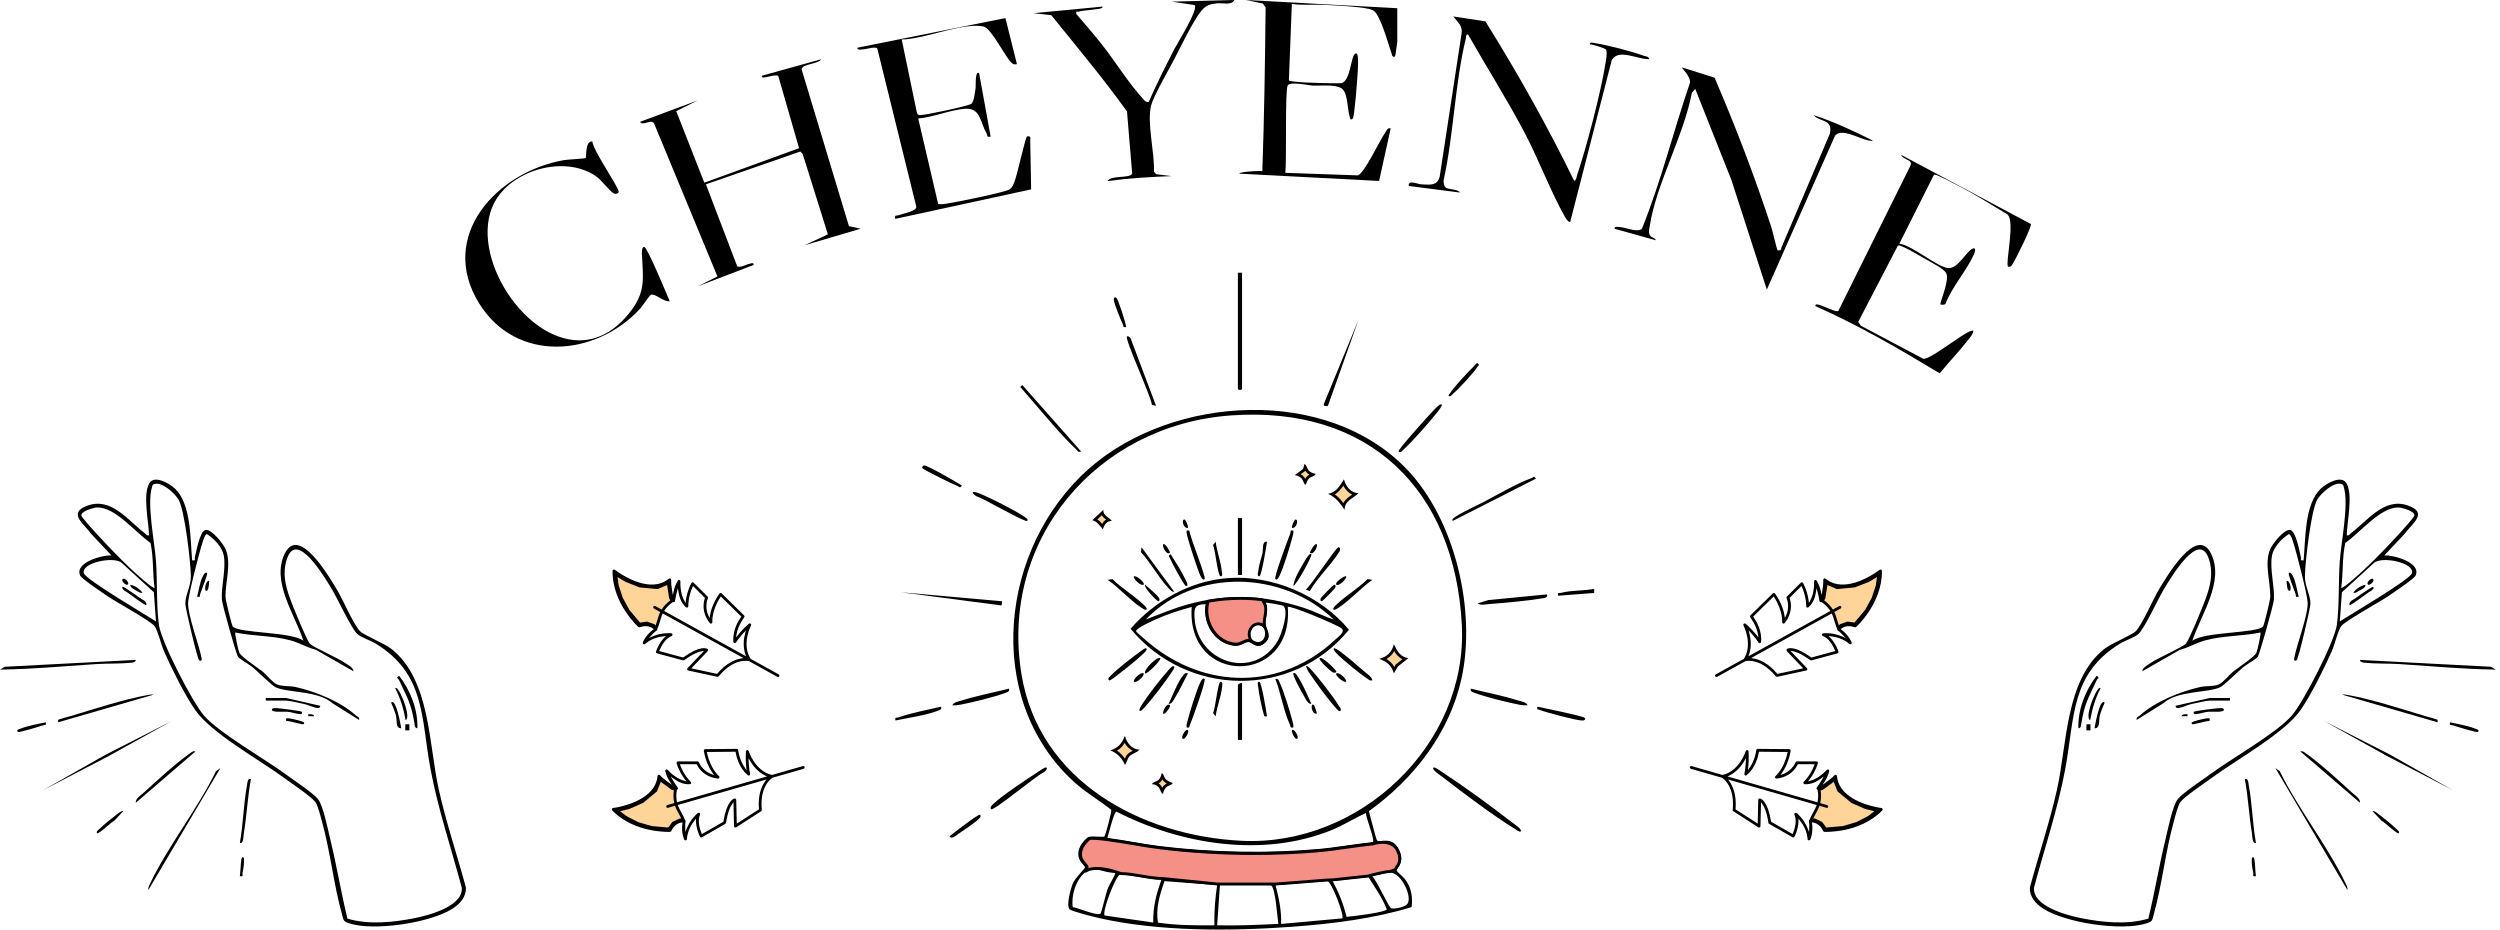 <?xml version="1.0" encoding="UTF-8"?>
<svg xmlns="http://www.w3.org/2000/svg" width="511" height="190" viewBox="0 0 511 190" fill="none">
  <path d="M133.974 25.086L133.96 25.063C133.761 24.743 133.455 24.581 133.052 24.581C132.746 24.581 132.426 24.673 132.12 24.761C132.092 24.771 132.06 24.78 132.032 24.785L137.849 22.62L143.787 37.731L143.959 37.666L150.476 54.728L150.629 54.77C150.786 54.811 150.953 54.835 151.12 54.835C151.236 54.835 151.347 54.825 151.454 54.807L146.995 56.513L133.974 25.077V25.086ZM169.601 48.063L164.363 31.353L163.691 30.606L156.469 33.119L163.714 30.481L159.324 15.259L159.167 15.208C158.963 15.143 158.75 15.111 158.518 15.111C158.383 15.111 158.249 15.12 158.119 15.139L163.834 13.549C163.654 13.73 163.552 13.952 163.561 14.23V14.267L173.29 46.482L174.681 46.792L168.312 48.665L169.605 48.058L169.601 48.063Z" fill="black"></path>
  <path d="M163.25 14.035C163.241 14.1 163.241 14.175 163.241 14.244V14.323L163.268 14.397L172.928 46.398L173.035 46.746L173.392 46.825L173.424 46.834L169.869 47.882L169.813 47.706L164.678 31.32L164.636 31.19L164.543 31.088L164.056 30.546L163.931 30.106L159.667 15.324L159.588 15.046L163.255 14.026M137.668 23.023L143.379 37.568L143.601 38.134L143.773 38.074L150.123 54.7L150.22 54.955L147.161 56.123L134.271 24.988L134.252 24.937L134.224 24.891C134.132 24.743 133.993 24.581 133.793 24.46L137.668 23.018M167.843 12.112L155.736 15.477C155.704 15.764 155.852 15.848 156.051 15.848C156.292 15.848 156.612 15.732 156.812 15.713C157.354 15.662 157.929 15.421 158.513 15.421C158.698 15.421 158.884 15.444 159.069 15.505L163.333 30.286L143.963 37.337L138.224 22.726L142.609 20.52L130.836 24.896C130.961 25.141 131.165 25.22 131.406 25.22C131.888 25.22 132.532 24.891 133.047 24.891C133.306 24.891 133.534 24.974 133.691 25.225L146.647 56.508L142.609 58.529L154.044 54.153C154.077 53.875 153.947 53.792 153.766 53.792C153.535 53.792 153.215 53.926 153.02 53.968C152.404 54.107 151.801 54.524 151.115 54.524C150.981 54.524 150.846 54.51 150.702 54.473L144.287 37.675L163.593 30.968L164.08 31.51L169.215 47.896L164.478 50.12L175.913 46.755L173.522 46.222L163.862 14.221C163.811 13.03 167.255 13.159 167.839 12.112H167.843Z" fill="black"></path>
  <path d="M354.211 36.734L346.6 17.567L345.52 18.851L345.506 18.93C344.746 23.028 342.985 27.621 341.284 32.062C340.714 33.545 340.144 35.042 339.601 36.53C340.473 33.832 341.293 31.125 342.104 28.46C343.254 24.687 344.44 20.784 345.729 17.007L345.743 16.97V16.932C345.831 16.01 345.154 15.037 344.63 14.378L350.234 16.144C354.777 26.754 358.55 36.715 361.776 46.598C361.864 46.876 362.059 47.641 362.263 48.456C362.879 50.918 362.981 51.219 363.111 51.353C363.245 51.492 363.459 51.516 363.57 51.516C363.839 51.516 364.094 51.409 364.242 51.233C364.321 51.136 364.409 50.978 364.4 50.755L374.319 27.431V27.403C374.481 26.717 374.569 25.92 374.036 25.188C373.99 25.128 373.943 25.072 373.888 25.016C376.196 25.92 378.43 26.945 380.498 27.95C380.303 27.876 380.104 27.802 379.9 27.723C378.746 27.283 377.554 26.829 376.539 26.829C375.821 26.829 375.251 27.06 374.847 27.524L374.815 27.561L361.183 58.329L354.207 36.734H354.211ZM331.1 46.732C331.123 46.732 331.147 46.737 331.165 46.737C331.559 46.769 332.041 46.894 332.546 47.024C333.228 47.2 333.928 47.381 334.567 47.381C335.068 47.381 335.467 47.27 335.786 47.038L335.856 46.987L335.888 46.904C336.672 44.966 337.404 42.996 338.099 41.003C337.58 42.732 337.168 44.419 336.927 46.023C336.908 46.157 336.88 46.287 336.857 46.417C336.764 46.894 336.667 47.386 336.843 47.961C336.899 48.146 336.982 48.29 337.08 48.405L331.1 46.727V46.732ZM330.331 46.709C330.331 46.709 330.326 46.709 330.326 46.704H330.331V46.709Z" fill="black"></path>
  <path d="M345.437 14.958L350.007 16.399C354.517 26.949 358.272 36.864 361.484 46.695C361.572 46.959 361.771 47.761 361.966 48.531C362.647 51.252 362.712 51.381 362.893 51.567C363.055 51.729 363.296 51.822 363.579 51.822C363.635 51.822 363.686 51.822 363.741 51.812L361.243 57.453L354.517 36.637V36.618L354.503 36.6L347.092 17.934L346.707 16.965L346.035 17.762L345.664 18.207C345.789 17.836 345.91 17.47 346.035 17.104L346.058 17.034V16.96C346.132 16.26 345.822 15.556 345.442 14.958M344.695 21.137C344.25 22.866 343.676 24.664 343.031 26.476C343.574 24.706 344.125 22.916 344.695 21.137ZM374.625 25.642C375.325 25.925 376.015 26.221 376.692 26.523C376.641 26.523 376.59 26.523 376.539 26.523C375.76 26.523 375.135 26.768 374.676 27.26C374.769 26.773 374.815 26.207 374.625 25.647M336.639 45.861C336.635 45.898 336.625 45.935 336.621 45.977C336.602 46.106 336.574 46.232 336.551 46.357C336.463 46.816 336.361 47.33 336.51 47.923L335.332 47.594C335.569 47.529 335.777 47.428 335.967 47.288L336.111 47.182L336.176 47.02C336.333 46.635 336.486 46.25 336.639 45.861ZM343.815 13.794C343.676 13.906 345.562 15.533 345.432 16.9C342.044 26.805 339.513 37.123 335.596 46.783C335.314 46.992 334.957 47.066 334.563 47.066C333.497 47.066 332.148 46.505 331.188 46.426C331.022 46.412 330.753 46.361 330.512 46.361C330.22 46.361 329.974 46.44 330.02 46.755L338.429 49.11C338.322 48.461 337.4 48.711 337.14 47.868C336.941 47.219 337.14 46.681 337.237 46.065C338.484 37.8 344.232 27.505 345.812 18.981L346.503 18.161L353.915 36.827L361.141 59.196L375.084 27.728C375.455 27.301 375.96 27.139 376.539 27.139C378.384 27.139 380.998 28.78 382.556 28.78C382.658 28.78 382.75 28.775 382.843 28.757C378.936 26.791 374.908 24.896 370.736 23.542C371.287 24.395 373.206 24.562 373.786 25.364C374.222 25.962 374.18 26.625 374.022 27.325L364.084 50.695C364.145 51.057 363.82 51.191 363.575 51.191C363.468 51.191 363.375 51.168 363.338 51.126C363.171 50.955 362.314 47.214 362.077 46.496C358.684 36.108 354.768 25.92 350.466 15.885L343.819 13.785L343.815 13.794Z" fill="black"></path>
  <path d="M396.406 75.897C393.819 74.33 391.34 72.851 388.92 71.456L393.045 73.639C393.045 73.639 393.161 73.649 393.189 73.649C394.116 73.649 396.017 72.397 398.807 70.487C400.411 69.389 402.2 68.165 402.965 67.92C402.784 68.365 402.404 68.828 402.061 69.25C401.959 69.375 401.862 69.496 401.773 69.607C400.865 70.775 399.859 71.915 398.881 73.018C398.056 73.95 397.203 74.914 396.411 75.897H396.406ZM379.932 66.492C377.434 65.194 374.954 63.975 372.433 62.83C372.609 62.904 372.817 62.992 373.026 63.085C373.934 63.474 374.959 63.919 375.524 63.919C375.696 63.919 375.826 63.882 375.932 63.803L375.992 63.757L390.709 34.11C390.89 33.772 390.946 33.471 390.871 33.197L395.08 35.441L395.066 35.45L387.798 49.94C387.761 49.963 387.729 49.986 387.692 50.014L387.641 50.056L379.45 65.797L379.928 66.487L379.932 66.492ZM396.953 61.963C397.013 61.694 397.175 61.208 397.324 60.763C397.866 59.113 398.612 56.851 398.098 55.72C397.977 55.451 397.718 55.173 397.361 54.885C397.667 54.987 397.954 55.057 398.214 55.08C398.269 55.085 398.325 55.089 398.381 55.089C399.678 55.089 400.777 53.778 401.75 52.623C402.334 51.928 402.886 51.275 403.326 51.089C403.359 51.075 403.382 51.066 403.4 51.061C403.4 51.224 403.308 51.581 403.155 51.914C402.473 53.402 401.519 54.853 400.508 56.392C399.34 58.172 398.13 60.012 397.384 61.912C397.342 61.931 397.236 61.963 397.032 61.963C397.004 61.963 396.976 61.963 396.953 61.963ZM410.655 54.209C410.59 53.796 410.756 52.373 410.891 51.214C411.303 47.701 411.549 44.897 410.719 43.784L414.812 45.963C414.571 47.038 411.827 52.698 411.257 53.546C411.197 53.639 411.141 53.731 411.09 53.819C410.914 54.13 410.849 54.209 410.668 54.209H410.655Z" fill="black"></path>
  <path d="M391.186 33.726L394.658 35.575L387.673 49.499L387.557 49.731C387.557 49.731 387.52 49.759 387.501 49.773L387.399 49.856L387.339 49.972L379.269 65.491L379.144 65.732C378.087 65.189 377.03 64.661 375.969 64.147C376.024 64.123 376.075 64.091 376.122 64.058L376.247 63.97L376.316 63.836L390.991 34.277C391.093 34.087 391.158 33.907 391.195 33.73M411.368 44.484L414.441 46.12C413.973 47.548 411.535 52.572 410.997 53.374C410.992 53.384 410.988 53.393 410.978 53.398C411.02 52.79 411.117 51.965 411.201 51.247C411.539 48.364 411.766 45.949 411.368 44.479M402.844 51.845C402.171 53.291 401.24 54.714 400.248 56.22C399.404 57.504 398.542 58.816 397.842 60.165C398.449 58.255 398.848 56.614 398.38 55.59C398.352 55.525 398.315 55.46 398.273 55.395C398.31 55.395 398.343 55.395 398.38 55.395C399.821 55.395 400.971 54.023 401.986 52.818C402.278 52.471 402.575 52.118 402.844 51.845ZM402.111 68.684C402.014 68.81 401.912 68.93 401.819 69.046C401.717 69.171 401.615 69.296 401.527 69.412C400.628 70.571 399.617 71.711 398.644 72.81C397.875 73.677 397.082 74.571 396.336 75.484C395.436 74.942 394.547 74.409 393.67 73.885C394.75 73.598 396.47 72.457 398.982 70.738C399.984 70.052 401.217 69.208 402.111 68.68M388.567 31.626C389.049 32.789 391.191 32.562 390.435 33.981L375.751 63.558C375.7 63.595 375.621 63.614 375.528 63.614C374.763 63.614 372.738 62.566 372.103 62.385C371.927 62.334 371.607 62.214 371.371 62.214C371.176 62.214 371.037 62.297 371.074 62.575C379.895 66.473 388.247 71.331 396.479 76.314C398.245 74.098 400.285 72.04 402.018 69.806C402.496 69.19 403.261 68.397 403.372 67.628C403.33 67.591 403.27 67.572 403.191 67.572C401.791 67.572 394.908 73.347 393.193 73.347C393.175 73.347 393.156 73.347 393.137 73.347L380.367 66.585L379.82 65.797L387.89 50.278C387.997 50.19 388.099 50.162 388.192 50.162C388.405 50.162 388.59 50.32 388.804 50.389C389.712 50.695 392.818 52.503 393.842 53.105C394.825 53.685 397.406 54.964 397.814 55.863C398.537 57.444 396.354 61.991 396.646 62.246C396.665 62.26 396.836 62.288 397.04 62.288C397.314 62.288 397.638 62.237 397.68 62.038C399.038 58.58 401.94 55.349 403.446 52.058C403.585 51.752 403.965 50.751 403.469 50.751C403.4 50.751 403.316 50.769 403.21 50.816C401.926 51.349 400.294 54.793 398.38 54.793C398.334 54.793 398.287 54.793 398.241 54.788C395.872 54.58 391.024 50.209 388.229 49.801L395.311 35.686C395.311 35.686 395.344 35.672 395.376 35.672C396.007 35.672 400.15 37.907 400.906 38.305C404.118 40.006 407.238 41.953 410.339 43.84C411.933 45.318 409.861 53.833 410.436 54.51C410.519 54.529 410.598 54.538 410.663 54.538C411.15 54.538 411.252 54.116 411.507 53.736C412.072 52.897 415.382 46.157 415.118 45.791L388.562 31.64L388.567 31.626Z" fill="black"></path>
  <path d="M320.727 44.957C320.49 44.767 320.305 44.461 320.129 44.15C318.543 41.337 317.083 38.083 315.67 34.94C314.451 32.228 313.194 29.429 311.846 26.875C309.598 22.62 307.104 18.416 304.693 14.351C303.252 11.917 301.759 9.405 300.341 6.911L300.272 6.79L300.132 6.763C300.068 6.749 300.007 6.744 299.952 6.744C299.419 6.744 299.377 7.268 299.358 7.49C299.354 7.569 299.349 7.648 299.331 7.722C298.139 12.566 297.5 17.846 296.883 22.953C296.322 27.589 295.743 32.377 294.756 36.817V36.845L294.746 36.873C294.746 36.989 294.723 38.013 295.224 38.5C295.289 38.565 295.363 38.616 295.442 38.667L288.252 37.74C288.257 37.707 288.266 37.684 288.276 37.675C288.299 37.647 288.382 37.615 288.54 37.615C288.841 37.615 289.263 37.726 289.634 37.819C289.963 37.902 290.246 37.976 290.468 37.99C290.63 37.999 290.793 38.009 290.95 38.018C291.275 38.036 291.599 38.055 291.905 38.055C292.934 38.055 294.162 37.837 294.566 36.159L299.039 6.93C299.293 5.52 298.561 4.677 297.847 3.861C297.829 3.842 297.815 3.824 297.796 3.805L303.414 4.663C310.191 15.537 316.272 26.467 321.487 37.146L321.635 37.452L321.927 37.276C322.386 37.003 322.474 36.599 322.544 36.28C322.567 36.182 322.585 36.085 322.618 35.988C324.565 30.194 327.452 19.268 328.481 12.863L328.495 12.77C328.713 11.421 328.806 10.434 328.532 9.993C328.43 9.827 327.958 9.609 327.383 9.4C329.992 9.929 333.636 10.907 335.675 11.643C335.3 11.565 334.91 11.467 334.507 11.37C333.529 11.124 332.514 10.874 331.605 10.874C330.414 10.874 329.603 11.314 329.135 12.223L329.121 12.255L320.717 44.971L320.727 44.957Z" fill="black"></path>
  <path d="M298.58 4.227L303.238 4.936C309.978 15.759 316.027 26.634 321.218 37.267L321.515 37.879L322.099 37.526C322.201 37.466 322.289 37.397 322.363 37.327L320.574 44.289C320.509 44.183 320.449 44.081 320.398 43.992C318.817 41.193 317.361 37.944 315.952 34.806C314.733 32.089 313.473 29.285 312.119 26.722C309.866 22.462 307.373 18.258 304.962 14.188C303.521 11.755 302.028 9.242 300.61 6.749L300.471 6.503L300.193 6.447C300.109 6.429 300.026 6.42 299.947 6.42C299.766 6.42 299.562 6.461 299.391 6.605C299.465 5.59 299.062 4.853 298.57 4.223M328.917 10.035C329.626 10.202 330.372 10.383 331.105 10.577C330.127 10.693 329.404 11.143 328.949 11.926C329.056 11.083 329.07 10.457 328.917 10.035ZM294.45 37.253C294.473 37.536 294.533 37.911 294.686 38.249L293.453 38.092C293.824 37.925 294.172 37.666 294.445 37.253M297.05 3.365C297.889 4.482 299.034 5.252 298.742 6.878L294.278 36.08C293.94 37.489 293.013 37.74 291.919 37.74C291.465 37.74 290.978 37.698 290.496 37.675C290.06 37.656 289.161 37.299 288.554 37.299C288.141 37.299 287.868 37.466 287.97 38.013L298.399 39.357C297.94 38.556 296.053 38.857 295.451 38.273C295.145 37.981 295.052 37.309 295.066 36.882C297.147 27.533 297.37 17.006 299.636 7.792C299.715 7.476 299.613 7.05 299.956 7.05C299.989 7.05 300.03 7.05 300.072 7.064C303.868 13.729 307.984 20.228 311.572 27.018C314.488 32.534 316.903 39.056 319.86 44.303C320.106 44.739 320.425 45.267 320.935 45.411L329.427 12.353C329.886 11.458 330.683 11.171 331.619 11.171C333.311 11.171 335.467 12.102 336.978 12.102C337.015 12.102 337.052 12.102 337.084 12.102C336.978 11.467 336.375 11.555 335.949 11.393C333.52 10.489 328.625 9.224 326.066 8.825C325.881 8.797 325.57 8.7 325.329 8.7C325.107 8.7 324.94 8.784 324.977 9.076C324.986 9.076 324.996 9.076 325.005 9.076C325.617 9.076 328.134 9.901 328.282 10.146C328.56 10.601 328.291 12.172 328.189 12.802C327.197 18.958 324.337 29.925 322.335 35.881C322.196 36.298 322.242 36.72 321.779 36.998C316.309 25.795 310.209 14.934 303.618 4.366L297.05 3.365Z" fill="black"></path>
  <path d="M184.127 44.174C184.313 44.118 184.54 44.053 184.772 43.988C186.125 43.613 187.659 43.186 187.618 42.278V42.245L179.617 9.817L179.585 9.771C179.427 9.535 179.14 9.423 178.713 9.423C178.621 9.423 178.523 9.428 178.421 9.437L184.062 8.306L187.122 23.037C187.196 23.422 187.423 23.672 187.812 23.806C187.868 23.825 187.937 23.834 188.035 23.834C188.225 23.834 188.674 23.774 189.291 23.672C188.739 23.779 188.197 23.862 187.673 23.909L187.312 23.941L191.507 41.939L191.697 41.981C191.905 42.028 192.123 42.055 192.369 42.055C192.74 42.055 193.106 42 193.458 41.944L193.551 41.93C195.192 41.684 205.625 39.636 206.571 38.94C207.132 38.528 207.303 38.111 207.507 37.624L207.605 37.388C207.915 36.665 208.448 34.523 208.958 32.456C209.389 30.708 209.922 28.553 210.131 28.154C210.14 28.154 210.154 28.154 210.163 28.154C210.251 28.154 210.307 28.187 210.321 28.201C210.321 28.201 210.321 28.229 210.298 28.293L210.27 28.354L210.455 38.454L184.127 44.169V44.174ZM202.117 27.649C202.112 27.621 202.103 27.589 202.098 27.561C202.075 27.436 202.042 27.269 201.936 27.093C201.579 26.49 201.329 25.818 201.083 25.169C200.48 23.566 199.859 21.901 197.625 21.901C197.583 21.901 197.546 21.901 197.505 21.901C198.167 21.716 198.626 21.554 198.765 21.443C199.312 20.988 199.53 19.63 199.706 18.272L199.743 17.985C199.757 17.892 199.757 17.725 199.757 17.424C199.762 16.386 199.813 15.69 199.906 15.357L202.135 27.64C202.135 27.64 202.121 27.64 202.112 27.64L202.117 27.649ZM207.452 12.835C207.34 12.835 207.252 12.821 207.062 12.659C206.529 12.195 205.764 10.976 204.953 9.683C203.609 7.537 202.219 5.312 201.041 5.085C200.888 5.057 200.726 5.029 200.559 5.011L205.301 4.061L207.498 12.83C207.498 12.83 207.47 12.83 207.452 12.83V12.835Z" fill="black"></path>
  <path d="M205.069 4.426L207.002 12.149C206.511 11.583 205.857 10.531 205.217 9.511C203.845 7.319 202.798 5.729 201.801 5.075L205.069 4.422M183.821 8.677L186.816 23.092C186.848 23.264 186.918 23.463 187.057 23.649L186.927 23.658L187.089 24.363L191.159 41.819L191.247 42.199L191.488 42.254L187.599 43.098C187.821 42.866 187.947 42.593 187.928 42.259V42.199L187.909 42.139L179.932 9.794L179.904 9.687L179.844 9.595C179.816 9.558 179.789 9.521 179.756 9.483L183.821 8.672M200.058 17.961L201.324 24.933C200.842 23.649 200.281 22.267 198.83 21.781C198.904 21.744 198.937 21.716 198.96 21.693C199.595 21.169 199.822 19.801 200.012 18.323L200.049 18.04C200.049 18.017 200.054 17.989 200.058 17.961ZM209.978 29.688L210.135 38.208L207.136 38.857C207.475 38.5 207.628 38.134 207.785 37.749C207.818 37.675 207.85 37.596 207.883 37.517C208.207 36.771 208.712 34.713 209.255 32.534C209.477 31.631 209.746 30.541 209.978 29.688ZM205.528 3.694L175.251 9.752C175.2 10.077 175.478 10.146 175.793 10.146C176.025 10.146 176.28 10.105 176.437 10.095C176.966 10.063 178.018 9.729 178.713 9.729C178.996 9.729 179.223 9.785 179.325 9.942L187.302 42.287C187.344 43.177 184.591 43.631 183.724 43.979C183.214 44.183 182.811 43.779 182.987 44.739L210.766 38.708L210.576 28.418C210.747 28.01 210.418 27.848 210.154 27.848C210.047 27.848 209.95 27.876 209.903 27.922C209.505 28.326 207.929 35.835 207.308 37.272C207.053 37.865 206.946 38.277 206.376 38.694C205.532 39.311 195.293 41.355 193.495 41.624C193.119 41.68 192.739 41.745 192.359 41.745C192.16 41.745 191.956 41.726 191.757 41.68L187.687 24.223C190.755 23.964 194.343 22.416 197.328 22.23C197.426 22.226 197.518 22.221 197.611 22.221C200.452 22.221 200.369 25.09 201.653 27.259C201.866 27.621 201.681 27.969 202.13 27.969C202.223 27.969 202.339 27.955 202.487 27.922L200.132 14.967C200.054 14.907 199.984 14.874 199.919 14.874C199.307 14.874 199.465 17.595 199.414 17.957C199.298 18.796 199.099 20.756 198.543 21.215C198.019 21.646 189.254 23.533 188.011 23.533C187.956 23.533 187.914 23.533 187.891 23.519C187.617 23.426 187.46 23.269 187.404 22.981L184.308 8.074C188.378 8.047 195.08 5.27 199.497 5.27C200.017 5.27 200.508 5.307 200.958 5.395C202.686 5.729 205.398 11.653 206.835 12.895C207.071 13.099 207.229 13.15 207.428 13.15C207.549 13.15 207.688 13.131 207.864 13.117L205.509 3.699L205.528 3.694Z" fill="black"></path>
  <path d="M255.973 35.316C256.464 35.283 256.965 35.264 257.41 35.264C257.823 35.264 257.934 35.283 257.952 35.288L258.319 35.371L258.332 34.991C258.708 24.441 258.87 13.975 259.005 1.506V1.404L258.36 0.505L263.746 0.797L263.135 16.511L263.186 16.594C263.241 16.687 263.436 16.765 263.737 16.835C263.366 16.918 263.111 17.067 262.958 17.285C262.606 17.79 262.564 21.067 262.55 27.904C262.546 31.223 262.541 34.361 262.421 35.274L262.374 35.612L277.601 36.15L277.652 36.131C278.602 35.816 279.951 33.443 281.754 30.129C282.426 28.891 283.061 27.728 283.446 27.195C283.525 27.088 283.585 26.977 283.645 26.87C283.743 26.694 283.803 26.601 283.868 26.555L281.643 36.655L255.973 35.311V35.316ZM276.238 24.047C276.22 23.987 276.206 23.918 276.197 23.866C276.178 23.788 276.159 23.704 276.141 23.635C276.011 23.194 275.928 22.55 275.84 21.869C275.626 20.223 275.385 18.36 274.31 17.739C273.976 17.544 273.582 17.414 273.16 17.326C273.633 17.326 273.999 17.322 274.203 17.312H274.236L274.268 17.303C275.608 16.946 276.095 14.851 276.493 13.164C276.683 12.357 276.878 11.523 277.086 11.314C277.11 11.291 277.133 11.273 277.151 11.259C277.175 11.324 277.202 11.435 277.226 11.634C277.328 12.441 277.258 13.831 277.235 14.29C277.151 16.028 276.586 23.287 276.275 24.015C276.261 24.029 276.248 24.038 276.238 24.047ZM284.874 11.268C284.656 10.624 284.438 9.928 284.211 9.21C283.58 7.203 282.927 5.126 282.083 3.472C281.689 2.702 281.369 2.067 280.521 1.71L285.291 1.97V8.57C285.291 8.691 285.193 9.321 285.119 9.785C285.05 10.216 284.985 10.647 284.957 10.897C284.934 11.092 284.906 11.208 284.878 11.277C284.878 11.277 284.874 11.273 284.869 11.268H284.874Z" fill="black"></path>
  <path d="M258.995 0.862L263.421 1.103L262.823 16.413L262.814 16.603L262.916 16.765C262.93 16.789 262.949 16.817 262.963 16.84C262.861 16.914 262.772 17.007 262.694 17.113C262.332 17.632 262.244 19.653 262.23 27.909C262.226 31.218 262.221 34.347 262.1 35.241L262.091 35.325L258.633 35.144V35.01C259.013 24.451 259.18 13.984 259.31 1.516V1.312L259.194 1.145L258.99 0.858M281.577 2.086L284.984 2.271V8.57C284.984 8.7 284.882 9.326 284.817 9.739C284.804 9.817 284.794 9.896 284.78 9.97C284.692 9.692 284.604 9.409 284.512 9.117C283.877 7.096 283.218 5.006 282.365 3.333C282.138 2.883 281.916 2.447 281.582 2.081M276.965 12.538C276.975 13.224 276.938 13.97 276.924 14.281C276.863 15.523 276.516 20.052 276.228 22.458C276.201 22.258 276.173 22.05 276.145 21.841C275.932 20.172 275.686 18.291 274.564 17.544C275.918 16.997 276.405 14.925 276.799 13.247C276.85 13.03 276.91 12.779 276.97 12.543M283.191 28.191L281.397 36.335L278.222 36.169C279.2 35.399 280.405 33.276 282.027 30.286C282.449 29.512 282.852 28.766 283.191 28.191ZM254.656 0L258.133 0.728L258.693 1.511C258.573 12.673 258.415 23.848 258.021 34.986C257.924 34.963 257.706 34.954 257.41 34.954C256.098 34.954 253.307 35.167 253.303 35.492L281.888 36.989L284.257 26.24C284.169 26.221 284.09 26.212 284.02 26.212C283.524 26.212 283.455 26.657 283.191 27.023C282.013 28.646 278.921 35.399 277.549 35.849L262.721 35.325C263.013 33.077 262.633 18.295 263.208 17.47C263.412 17.173 263.945 17.076 264.599 17.076C265.873 17.076 267.612 17.456 268.279 17.489C268.464 17.498 268.668 17.503 268.882 17.503C269.503 17.503 270.212 17.475 270.926 17.475C272.136 17.475 273.359 17.558 274.147 18.017C275.515 18.81 275.389 22.23 275.839 23.732C275.923 24.001 275.946 24.423 276.168 24.423C276.252 24.423 276.363 24.367 276.516 24.219C276.877 23.876 277.485 15.533 277.545 14.309C277.582 13.521 277.628 12.344 277.531 11.597C277.489 11.264 277.41 10.907 277.193 10.907C277.104 10.907 276.998 10.962 276.859 11.101C276.113 11.848 276.006 16.52 274.184 17.007C273.976 17.016 273.61 17.02 273.137 17.02C270.328 17.02 263.699 16.84 263.445 16.432L264.056 0.807C265.09 0.95 266.124 0.978 267.162 0.978C267.867 0.978 268.571 0.964 269.276 0.964C269.841 0.964 270.402 0.973 270.963 1.006C273.42 1.14 277.628 1.321 279.895 1.84C281.007 2.095 281.332 2.688 281.805 3.615C282.949 5.859 283.775 9.011 284.6 11.435C284.734 11.579 284.841 11.639 284.924 11.639C285.142 11.639 285.23 11.273 285.267 10.934C285.332 10.364 285.605 8.835 285.605 8.575V1.678L254.656 0Z" fill="black"></path>
  <path d="M113.737 70.543C107.183 70.543 101.662 67.451 98.195 61.838C95.029 56.716 94.556 51.335 96.823 46.278C97.963 43.728 99.752 41.392 101.996 39.395C101.746 39.705 101.509 40.029 101.296 40.359C98.394 44.822 98.779 51.631 102.302 58.13C106.177 65.268 112.495 69.88 118.404 69.88C118.604 69.88 118.798 69.876 118.998 69.866C117.264 70.311 115.494 70.548 113.737 70.548V70.543ZM127.55 65.676C128.115 65.092 128.671 64.448 129.204 63.743C131.981 60.091 131.823 57.398 131.606 53.666C131.573 53.11 131.541 52.531 131.513 51.919C131.485 51.247 131.573 50.936 131.633 50.825C132.352 51.687 134.966 57.847 135.977 60.221C136.153 60.628 136.301 60.981 136.417 61.249C135.99 61.161 135.481 60.869 134.989 60.591C134.377 60.239 133.798 59.91 133.288 59.91C133.181 59.91 133.084 59.924 132.991 59.952C132.713 60.035 132.384 60.452 131.462 61.75C131.119 62.232 130.799 62.686 130.618 62.881C129.677 63.906 128.648 64.842 127.554 65.681L127.55 65.676ZM125.816 39.311C125.737 39.311 125.663 39.292 125.589 39.255C125.2 39.056 124.565 38.352 123.948 37.675C123.299 36.956 122.622 36.215 122.034 35.802C120.027 34.398 117.487 33.656 114.682 33.656C113.69 33.656 112.699 33.749 111.725 33.92C112.898 33.55 114.103 33.248 115.331 33.035C115.619 32.984 116.448 32.924 117.25 32.868C119.568 32.701 119.795 32.66 119.943 32.516C120.078 32.386 120.082 32.205 120.11 31.672C120.147 30.926 120.217 29.419 120.81 29.248C121.102 30.5 122.599 32.979 124.055 35.39C124.982 36.924 126.131 38.829 126.145 39.191C126.131 39.209 126.006 39.32 125.821 39.32L125.816 39.311Z" fill="black"></path>
  <path d="M120.676 29.86C121.144 31.125 122.298 33.077 123.786 35.547C124.546 36.808 125.473 38.343 125.751 38.987C125.747 38.987 125.737 38.982 125.733 38.978C125.394 38.801 124.75 38.092 124.18 37.462C123.517 36.73 122.831 35.974 122.215 35.543C120.305 34.203 117.922 33.452 115.299 33.35C115.331 33.346 115.359 33.341 115.392 33.337C115.665 33.29 116.481 33.23 117.278 33.174C119.763 32.998 119.939 32.956 120.166 32.734C120.384 32.521 120.398 32.275 120.425 31.686C120.472 30.685 120.574 30.148 120.676 29.86ZM100.276 41.555C98.172 46.065 98.793 52.308 102.028 58.274C105.542 64.754 111.067 69.181 116.504 70.038C115.582 70.163 114.659 70.233 113.737 70.233C107.294 70.233 101.871 67.192 98.459 61.676C95.349 56.647 94.881 51.367 97.106 46.408C97.88 44.679 98.955 43.047 100.276 41.559M131.819 51.729C132.848 53.657 134.924 58.538 135.689 60.341C135.74 60.466 135.791 60.587 135.842 60.698C135.61 60.582 135.369 60.448 135.142 60.313C134.493 59.943 133.877 59.59 133.283 59.59C133.149 59.59 133.019 59.609 132.899 59.646C132.523 59.757 132.222 60.133 131.207 61.56C130.887 62.01 130.553 62.478 130.386 62.659C130.326 62.724 130.266 62.789 130.206 62.853C132.268 59.637 132.115 57.069 131.916 53.639C131.884 53.087 131.851 52.508 131.823 51.896C131.823 51.836 131.823 51.775 131.819 51.724M120.926 28.919C119.582 28.919 119.902 32.122 119.73 32.289C119.572 32.447 116.008 32.595 115.285 32.725C101.546 35.144 89.425 48.243 97.931 62.001C101.704 68.1 107.618 70.854 113.741 70.854C119.865 70.854 126.27 68.059 130.85 63.085C131.346 62.543 132.723 60.35 133.079 60.244C133.144 60.225 133.214 60.216 133.288 60.216C134.183 60.216 135.601 61.584 136.662 61.584C136.741 61.584 136.82 61.574 136.899 61.56C136.296 60.216 132.296 50.491 131.684 50.468C131.684 50.468 131.675 50.468 131.67 50.468C131.174 50.468 131.188 51.525 131.207 51.928C131.406 56.614 132.078 59.456 128.963 63.549C125.719 67.818 122.038 69.565 118.414 69.565C106.446 69.565 95.038 50.561 101.565 40.526C104.184 36.502 109.574 33.962 114.696 33.962C117.287 33.962 119.814 34.611 121.867 36.053C123.012 36.855 124.597 39.089 125.455 39.529C125.58 39.594 125.705 39.622 125.825 39.622C126.178 39.622 126.456 39.381 126.46 39.191C126.493 38.259 121.223 30.792 121.079 28.928C121.028 28.919 120.977 28.915 120.931 28.915L120.926 28.919Z" fill="black"></path>
  <path d="M231.017 36.178C231.374 36.048 231.624 35.853 231.717 35.538L231.735 35.483L230.665 22.666L230.614 22.597C226.706 17.16 222.423 11.889 218.279 6.791C217.227 5.498 216.175 4.204 215.132 2.907L215.053 2.809L214.289 2.726L219.777 2.202C219.647 2.355 219.651 2.568 219.698 2.907L219.712 2.995L220.773 4.232C222.229 5.929 223.735 7.685 225.13 9.465C226.132 10.745 227.137 12.158 228.203 13.66C229.849 15.982 231.555 18.379 233.247 20.224C233.311 20.293 233.372 20.367 233.432 20.442C233.71 20.775 234.053 21.192 234.637 21.192C234.707 21.192 234.781 21.188 234.855 21.174L235.022 21.146L235.087 20.993C236.714 17.22 238.614 13.512 240.292 10.239C240.436 9.961 240.732 9.447 241.112 8.798C243.768 4.232 245.08 1.618 244.436 0.848L244.362 0.76L243.096 0.57L248.316 0.431C247.129 0.594 246.281 0.867 245.34 1.998C243.935 3.695 241.993 7.537 240.57 10.341C240.264 10.949 239.981 11.505 239.74 11.968C239.467 12.492 239.073 13.215 238.628 14.036C237.261 16.539 235.383 19.969 235.003 21.452C234.442 23.631 234.809 26.653 235.156 29.578C235.402 31.617 235.634 33.541 235.55 35.103L235.541 35.242L236.139 35.84C234.289 35.937 232.602 36.053 231.017 36.192V36.178ZM250.675 0.413C250.42 0.413 250.16 0.394 249.905 0.376C249.896 0.376 249.887 0.376 249.878 0.376L251.389 0.334C251.194 0.385 250.962 0.413 250.675 0.413Z" fill="black"></path>
  <path d="M246.183 0.783C245.817 1.02 245.46 1.34 245.089 1.785C244.992 1.9 244.894 2.026 244.792 2.165C244.959 1.548 244.95 1.126 244.792 0.82L246.183 0.783ZM219.35 2.545C219.35 2.67 219.364 2.804 219.382 2.939L219.41 3.119L219.526 3.259C219.864 3.653 220.203 4.047 220.541 4.445C221.992 6.137 223.489 7.884 224.875 9.65C225.871 10.925 226.877 12.334 227.939 13.831C229.593 16.158 231.299 18.569 233.01 20.427C233.07 20.492 233.125 20.562 233.186 20.631C233.487 20.997 233.904 21.493 234.632 21.493C234.641 21.493 234.65 21.493 234.664 21.493C234.136 23.714 234.497 26.708 234.845 29.605C235.086 31.631 235.318 33.54 235.239 35.075L235.225 35.353L235.425 35.547C234.205 35.617 233.056 35.696 231.957 35.784C231.981 35.733 231.999 35.682 232.018 35.621L232.05 35.51L232.041 35.394L230.984 22.722L230.97 22.55L230.868 22.411C226.961 16.97 222.673 11.695 218.525 6.596C217.528 5.368 216.527 4.139 215.535 2.911L219.354 2.549M252.297 0L239.513 0.338L244.19 1.038C244.982 1.979 240.704 8.723 240.009 10.086C238.192 13.632 236.37 17.201 234.794 20.858C234.734 20.868 234.678 20.872 234.627 20.872C234.085 20.872 233.807 20.381 233.464 20.006C230.72 17.016 227.966 12.585 225.366 9.266C223.651 7.078 221.802 4.969 219.999 2.855C219.938 2.433 219.98 2.364 220.101 2.364C220.161 2.364 220.249 2.382 220.346 2.382C220.393 2.382 220.448 2.378 220.504 2.364C221.537 2.109 222.71 2.1 223.762 1.914C224.184 1.84 225.389 1.849 225.38 1.349L211.252 2.693L214.881 3.101C220.119 9.595 225.482 15.996 230.358 22.782L231.415 35.455C231.091 36.553 227.012 35.728 226.391 37.008C230.729 36.423 235.128 36.159 239.513 35.997L236.365 35.617L235.86 35.116C236.055 31.25 234.377 25.123 235.299 21.526C235.791 19.607 238.906 14.244 240.013 12.107C241.353 9.525 243.888 4.227 245.576 2.192C246.526 1.043 247.323 0.848 248.774 0.681C248.89 0.667 249.015 0.663 249.149 0.663C249.622 0.663 250.169 0.732 250.679 0.732C251.365 0.732 251.991 0.603 252.306 0.009L252.297 0Z" fill="black"></path>
  <path d="M35.762 99.87C39.111 103.043 38.874 110.199 39.276 114.523C40.139 114.664 39.728 114.303 39.848 113.832C40.121 112.777 40.831 108.544 42.011 108.322C43.256 108.087 45.724 111.248 46.153 112.338C47.33 115.323 46.044 118.941 46.088 122.028C46.097 122.611 47.368 127.855 47.585 128.08C48.93 129.469 59.637 129.1 62.021 130.983C60.298 125.637 55.378 118.873 58.214 113.135C61.12 107.252 67.319 117.977 68.795 120.396C70.06 122.473 72.209 127.544 73.556 128.982C74.387 129.87 78.47 131.408 80.075 132.691C87.971 138.998 87.624 152.174 89.691 161.405C91.203 168.148 93.445 174.763 95.238 181.433C95.3 183.328 94.041 184.723 92.544 185.698C88.05 188.628 76.453 190.382 71.402 188.736C70.075 188.305 70.245 188.08 69.893 186.835C68.199 180.815 67.527 174.057 65.813 167.92C65.531 166.909 65 164.653 64.436 163.904C63.614 162.808 59.253 159.873 57.85 158.845C52.836 155.165 43.08 149.81 39.836 145.038C37.591 141.734 35.193 136.842 33.54 133.163C32.936 131.818 32.284 128.933 31.606 127.998C30.846 126.947 23.925 123.156 22.24 122.022C21.254 121.357 16.71 118.343 16.39 117.643C15.163 114.98 20.981 113.395 22.786 113.533L18.656 109.142C17.136 107.021 13.684 104.824 17.951 103.324C22.815 101.613 26.22 106.444 29.607 108.998C29.892 109.212 29.962 109.552 30.461 109.42C30.414 106.666 29.149 101.227 30.497 98.813C31.521 96.976 34.679 98.845 35.765 99.873L35.762 99.87ZM40.702 134.955C40.282 134.534 37.902 124.307 37.884 123.434C37.849 121.68 39.032 119.802 39.014 117.783C38.985 114.962 37.752 104.258 36.493 102.123C35.736 100.837 33.109 98.397 31.497 98.945C31.098 99.082 31.139 99.323 31.045 99.639C30.012 103.145 31.6 110.727 31.882 114.67C32.181 118.844 31.947 123.61 32.478 127.696C32.927 131.133 39.34 143.574 41.715 146.286C44.867 149.886 54.093 155.089 58.419 158.279C59.966 159.422 63.993 162.076 65.003 163.344C66.083 164.7 67.052 169.692 67.521 171.614C68.83 176.96 69.708 182.423 71.014 187.766C75.394 189.07 80.395 188.537 84.833 187.652C87.704 187.081 94.728 185.2 94.384 181.433C92.23 173.357 89.521 165.38 87.991 157.143C86.042 146.632 86.955 137.7 76.717 131.502C75.681 130.875 73.779 130.307 72.993 129.542C71.692 128.279 68.874 122.043 67.545 119.939C66.215 117.833 60.65 108.36 58.678 114.163C57.671 117.124 58.316 119.647 59.326 122.465C59.819 123.841 62.666 130.793 63.312 131.54C63.943 132.272 69.147 134.504 70.644 135.574C71.184 135.96 72.232 136.485 72.262 137.22L64.583 132.826C62.772 132.366 61.208 131.393 59.405 130.898C55.73 129.891 51.818 130.06 48.093 129.278C47.943 129.428 48.704 132.937 48.924 133.412C49.335 134.293 52.581 136.403 53.629 137.232C54.468 137.897 55.71 139.522 56.638 139.906C57.691 140.343 59.303 140.173 60.389 140.419C64.46 141.333 69.646 143.418 72.749 146.245C73.057 146.526 73.541 146.544 73.397 147.156L67.903 143.706C65.029 141.136 58.965 141.664 56.344 140.483C55.578 140.138 52.605 137.182 51.639 136.382C50.978 135.837 48.971 134.701 48.648 134.258C48.287 133.766 45.401 123.499 45.349 122.57C45.187 119.781 46.223 116.377 45.751 113.6C45.454 111.857 43.723 110.041 42.261 109.145C41.727 109.575 41.615 110.231 41.41 110.838C40.773 112.71 38.504 121.577 38.451 123.209C38.366 125.801 40.661 131.631 41.216 134.592C41.319 135.149 40.858 135.111 40.705 134.958L40.702 134.955ZM31.594 120.2C31.169 117.145 31.418 113.934 30.761 110.964C27.796 108.978 23.569 103.576 19.812 103.734C19.123 103.763 16.334 104.543 16.657 105.439C16.804 105.846 19.014 108.307 19.51 108.852C22.431 112.062 27.238 117.045 30.608 119.629C30.767 119.752 31.547 120.265 31.597 120.2H31.594ZM31.879 127.011L31.451 121.056L24.923 115.085C23.434 113.621 16.566 114.977 17.127 117.162C17.45 118.422 29.953 125.769 31.879 127.011Z" fill="black"></path>
  <path d="M35.136 147.354L22.301 154.491L8.787 161.517L21.535 154.292L35.136 147.354Z" fill="black"></path>
  <path d="M45.055 156.986L30.324 181.919C30.242 181.375 30.514 180.948 30.733 180.492C34.396 172.858 40.38 165.346 44.151 157.638L45.055 156.986Z" fill="black"></path>
  <path d="M27.771 134.887C27.665 135.399 27.215 135.417 26.791 135.461C24.515 135.706 21.973 135.589 19.698 135.735C13.139 136.157 6.567 136.789 0 136.862L0.983 136.288L27.771 134.884V134.887Z" fill="black"></path>
  <path d="M31.453 141.972L11.902 147.635C11.774 146.912 12.013 147.126 12.467 146.941C13.034 146.713 13.824 146.555 14.453 146.365C19.045 144.973 25.428 142.914 30.023 142.097C30.5 142.013 30.965 141.913 31.453 141.972Z" fill="black"></path>
  <path d="M39.957 153.587L27.774 164.068C27.619 163.234 28.847 162.509 29.467 161.938C31.924 159.677 36.175 155.81 38.81 153.997C39.196 153.73 39.392 153.458 39.957 153.587Z" fill="black"></path>
  <path d="M51.291 159.253C50.598 162.93 50.449 166.709 49.829 170.398C49.741 170.913 49.805 172.536 49.027 172.284C49.706 168.488 49.779 164.322 50.481 160.561C50.572 160.075 50.54 159.025 51.291 159.253Z" fill="black"></path>
  <path d="M25.22 165.77L23.371 167.745C22.842 167.926 20.133 170.606 19.837 170.301C19.542 169.997 20.247 169.514 20.428 169.339C21.288 168.499 22.847 167.245 23.83 166.505C24.231 166.203 24.699 165.744 25.22 165.77Z" fill="black"></path>
  <path d="M9.348 147.635C9.486 148.418 9.187 148.111 8.728 148.272C8.102 148.492 3.887 149.779 3.685 149.615C3.162 149.188 4.042 149.006 4.25 148.922C5.756 148.313 7.745 147.994 9.348 147.635Z" fill="black"></path>
  <path d="M49.873 175.403C49.928 176.394 49.791 177.409 49.58 178.374C49.475 178.857 49.899 179.22 49.024 179.082C49.165 178.029 49.179 176.859 49.308 175.824C49.358 175.438 49.51 174.923 49.87 175.403H49.873Z" fill="black"></path>
  <path d="M85.316 148.869C84.735 148.756 84.791 148.303 84.72 147.882C84.007 143.63 83.269 142.713 81.555 138.989C81.37 138.583 80.821 138.656 81.58 138.125C83.933 141.165 85.433 145.073 85.316 148.869Z" fill="black"></path>
  <path d="M58.479 142.673L65.485 144.273C65.308 144.781 65.137 144.789 64.629 144.682C63.879 144.523 62.902 144.042 62.051 143.869C61.228 143.704 59.131 143.204 58.476 143.204H54.327V142.671H58.476L58.479 142.673Z" fill="black"></path>
  <path d="M82.908 147.216C82.504 144.93 81.845 142.697 80.776 140.673C81.314 140.097 82.54 143.317 82.65 143.646C82.894 144.393 83.716 146.778 82.908 147.213V147.216Z" fill="black"></path>
  <path d="M61.664 145.472C61.844 145.633 61.824 146.027 61.272 145.971C60.462 145.888 59.6 145.569 58.747 145.475C58.189 145.413 55.575 145.698 55.566 145.081C55.561 144.631 56.425 144.746 56.729 144.76C57.327 144.789 61.481 145.312 61.664 145.472Z" fill="black"></path>
  <path d="M82.016 148.866C80.769 148.875 81.193 147.21 80.94 146.286C80.69 145.365 80.315 144.498 79.949 143.624C80.964 142.553 81.961 148.574 82.016 148.869V148.866Z" fill="black"></path>
  <path d="M42.33 117.15C42.484 117.314 41.153 120.829 40.937 121.351C40.758 121.782 41.11 122.119 40.276 121.972C40.616 120.767 40.873 118.906 41.432 117.839C41.55 117.613 41.966 116.76 42.33 117.147V117.15Z" fill="black"></path>
  <path d="M58.485 147.346C58.385 146.671 58.57 146.796 59.169 146.845C59.604 146.88 62.16 147.449 62.178 147.742C62.208 148.298 61.371 147.918 61.177 147.889C60.273 147.748 59.407 147.403 58.485 147.346Z" fill="black"></path>
  <path d="M42.457 120.596C41.618 121.466 41.825 118.743 42.752 118.701C42.783 119.069 42.609 120.439 42.457 120.596Z" fill="black"></path>
  <path d="M83.669 148.043H82.842V149.283H83.669V148.043Z" fill="black"></path>
  <path d="M64.245 146.39H63.005V145.993C63.585 145.941 64.079 145.993 64.245 146.39Z" fill="black"></path>
  <path d="M29.889 123.643C29.644 123.904 26.212 121.117 25.656 120.865C25.358 120.771 24.802 120.199 25.044 119.953C25.253 119.739 28.773 122.428 29.332 122.675C29.602 122.807 30.108 123.417 29.891 123.646L29.889 123.643Z" fill="black"></path>
  <path d="M29.117 121.153C28.613 121.273 28.356 120.979 27.982 120.788C27.608 120.597 26.504 120.083 26.651 119.528C27.56 119.688 28.622 120.403 29.117 121.155V121.153Z" fill="black"></path>
  <path d="M26.149 119.451C25.77 119.823 24.692 118.731 25.06 118.364C25.44 117.992 26.517 119.084 26.149 119.451Z" fill="black"></path>
  <path d="M474.374 99.87C471.025 103.043 471.263 110.199 470.861 114.523C469.998 114.664 470.409 114.303 470.289 113.832C470.016 112.777 469.305 108.544 468.125 108.322C466.881 108.087 464.412 111.248 463.984 112.338C462.807 115.323 464.092 118.941 464.048 122.028C464.04 122.611 462.769 127.855 462.551 128.08C461.207 129.469 450.499 129.1 448.116 130.983C449.839 125.637 454.758 118.873 451.923 113.135C449.017 107.252 442.818 117.977 441.342 120.396C440.077 122.473 437.928 127.544 436.581 128.982C435.75 129.87 431.667 131.408 430.062 132.691C422.166 138.998 422.512 152.174 420.446 161.405C418.934 168.148 416.692 174.763 414.898 181.433C414.837 183.328 416.096 184.723 417.593 185.698C422.087 188.628 433.684 190.382 438.735 188.736C440.062 188.305 439.892 188.08 440.244 186.835C441.937 180.815 442.61 174.057 444.324 167.92C444.606 166.909 445.137 164.653 445.7 163.904C446.522 162.808 450.884 159.873 452.287 158.845C457.3 155.165 467.057 149.81 470.3 145.038C472.546 141.734 474.944 136.842 476.596 133.163C477.201 131.818 477.853 128.933 478.531 127.998C479.291 126.947 486.212 123.156 487.897 122.022C488.883 121.357 493.427 118.343 493.747 117.643C494.974 114.98 489.156 113.395 487.351 113.533L491.481 109.142C493.001 107.021 496.453 104.824 492.185 103.324C487.322 101.613 483.917 106.444 480.53 108.998C480.245 109.212 480.174 109.552 479.675 109.42C479.722 106.666 480.987 101.227 479.64 98.813C478.616 96.976 475.458 98.845 474.371 99.873L474.374 99.87ZM469.434 134.955C469.854 134.534 472.235 124.307 472.252 123.434C472.287 121.68 471.105 119.802 471.122 117.783C471.152 114.962 472.384 104.258 473.644 102.123C474.401 100.837 477.028 98.397 478.639 98.945C479.038 99.082 478.997 99.323 479.091 99.639C480.125 103.145 478.537 110.727 478.255 114.67C477.955 118.844 478.19 123.61 477.659 127.696C477.21 131.133 470.796 143.574 468.422 146.286C465.269 149.886 456.044 155.089 451.718 158.279C450.171 159.422 446.144 162.076 445.134 163.344C444.054 164.7 443.085 169.692 442.615 171.614C441.306 176.96 440.429 182.423 439.123 187.766C434.743 189.07 429.742 188.537 425.304 187.652C422.433 187.081 415.409 185.2 415.752 181.433C417.907 173.357 420.616 165.38 422.145 157.143C424.094 146.632 423.181 137.7 433.419 131.502C434.456 130.875 436.358 130.307 437.144 129.542C438.445 128.279 441.262 122.043 442.592 119.939C443.922 117.833 449.487 108.36 451.459 114.163C452.466 117.124 451.82 119.647 450.811 122.465C450.317 123.841 447.47 130.793 446.825 131.54C446.194 132.272 440.989 134.504 439.492 135.574C438.952 135.96 437.904 136.485 437.875 137.22L445.554 132.826C447.365 132.366 448.929 131.393 450.731 130.898C454.406 129.891 458.319 130.06 462.044 129.278C462.193 129.428 461.433 132.937 461.213 133.412C460.802 134.293 457.556 136.403 456.508 137.232C455.668 137.897 454.427 139.522 453.499 139.906C452.445 140.343 450.834 140.173 449.748 140.419C445.677 141.333 440.49 143.418 437.388 146.245C437.08 146.526 436.595 146.544 436.739 147.156L442.234 143.706C445.107 141.136 451.172 141.664 453.793 140.483C454.559 140.138 457.532 137.182 458.498 136.382C459.158 135.837 461.166 134.701 461.489 134.258C461.85 133.766 464.735 123.499 464.788 122.57C464.949 119.781 463.913 116.377 464.386 113.6C464.682 111.857 466.414 110.041 467.876 109.145C468.41 109.575 468.522 110.231 468.727 110.838C469.364 112.71 471.633 121.577 471.686 123.209C471.771 125.801 469.476 131.631 468.921 134.592C468.818 135.149 469.279 135.111 469.432 134.958L469.434 134.955ZM478.542 120.2C478.968 117.145 478.719 113.934 479.376 110.964C482.341 108.978 486.567 103.576 490.324 103.734C491.014 103.763 493.803 104.543 493.48 105.439C493.333 105.846 491.123 108.307 490.627 108.852C487.706 112.062 482.898 117.045 479.529 119.629C479.37 119.752 478.589 120.265 478.539 120.2H478.542ZM478.258 127.011L478.686 121.056L485.214 115.085C486.702 113.621 493.571 114.977 493.01 117.162C492.687 118.422 480.183 125.769 478.258 127.011Z" fill="black"></path>
  <path d="M475 147.354L487.836 154.491L501.35 161.517L488.602 154.292L475 147.354Z" fill="black"></path>
  <path d="M465.082 156.986L479.813 181.919C479.895 181.375 479.623 180.948 479.403 180.492C475.741 172.858 469.756 165.346 465.986 157.638L465.082 156.986Z" fill="black"></path>
  <path d="M482.366 134.887C482.471 135.399 482.922 135.417 483.346 135.461C485.622 135.706 488.163 135.589 490.439 135.735C496.997 136.157 503.57 136.789 510.137 136.862L509.154 136.288L482.366 134.884V134.887Z" fill="black"></path>
  <path d="M478.683 141.972L498.234 147.635C498.363 146.912 498.123 147.126 497.67 146.941C497.102 146.713 496.313 146.555 495.684 146.365C491.091 144.973 484.709 142.914 480.114 142.097C479.637 142.013 479.172 141.913 478.683 141.972Z" fill="black"></path>
  <path d="M470.18 153.587L482.363 164.068C482.518 163.234 481.29 162.509 480.669 161.938C478.212 159.677 473.962 155.81 471.327 153.997C470.941 153.73 470.745 153.458 470.18 153.587Z" fill="black"></path>
  <path d="M458.845 159.253C459.539 162.93 459.688 166.709 460.308 170.398C460.396 170.913 460.331 172.536 461.109 172.284C460.431 168.488 460.358 164.322 459.656 160.561C459.565 160.075 459.597 159.025 458.845 159.253Z" fill="black"></path>
  <path d="M484.917 165.77L486.766 167.745C487.295 167.926 490.004 170.606 490.299 170.301C490.595 169.997 489.89 169.514 489.708 169.339C488.848 168.499 487.289 167.245 486.306 166.505C485.906 166.203 485.438 165.744 484.917 165.77Z" fill="black"></path>
  <path d="M500.788 147.635C500.65 148.418 500.949 148.111 501.408 148.272C502.034 148.492 506.249 149.779 506.451 149.615C506.974 149.188 506.094 149.006 505.886 148.922C504.38 148.313 502.391 147.994 500.788 147.635Z" fill="black"></path>
  <path d="M460.264 175.403C460.208 176.394 460.346 177.409 460.557 178.374C460.662 178.857 460.238 179.22 461.112 179.082C460.972 178.029 460.957 176.859 460.829 175.824C460.779 175.438 460.627 174.923 460.267 175.403H460.264Z" fill="black"></path>
  <path d="M424.821 148.869C425.401 148.756 425.346 148.303 425.417 147.882C426.13 143.63 426.868 142.713 428.581 138.989C428.767 138.583 429.316 138.656 428.557 138.125C426.204 141.165 424.704 145.073 424.821 148.869Z" fill="black"></path>
  <path d="M451.658 142.673L444.651 144.273C444.828 144.781 445 144.789 445.508 144.682C446.258 144.523 447.235 144.042 448.085 143.869C448.909 143.704 451.006 143.204 451.661 143.204H455.81V142.671H451.661L451.658 142.673Z" fill="black"></path>
  <path d="M427.229 147.216C427.632 144.93 428.292 142.697 429.361 140.673C428.822 140.097 427.597 143.317 427.487 143.646C427.242 144.393 426.421 146.778 427.229 147.213V147.216Z" fill="black"></path>
  <path d="M448.473 145.472C448.292 145.633 448.312 146.027 448.865 145.971C449.675 145.888 450.537 145.569 451.39 145.475C451.948 145.413 454.562 145.698 454.57 145.081C454.576 144.631 453.711 144.746 453.408 144.76C452.81 144.789 448.656 145.312 448.473 145.472Z" fill="black"></path>
  <path d="M428.121 148.866C429.368 148.875 428.944 147.21 429.197 146.286C429.447 145.365 429.822 144.498 430.188 143.624C429.173 142.553 428.176 148.574 428.121 148.869V148.866Z" fill="black"></path>
  <path d="M467.807 117.15C467.652 117.314 468.984 120.829 469.199 121.351C469.378 121.782 469.027 122.119 469.861 121.972C469.521 120.767 469.263 118.906 468.705 117.839C468.587 117.613 468.171 116.76 467.807 117.147V117.15Z" fill="black"></path>
  <path d="M451.652 147.346C451.751 146.671 451.567 146.796 450.968 146.845C450.533 146.88 447.976 147.449 447.959 147.742C447.929 148.298 448.766 147.918 448.96 147.889C449.864 147.748 450.73 147.403 451.652 147.346Z" fill="black"></path>
  <path d="M467.68 120.596C468.519 121.466 468.312 118.743 467.385 118.701C467.355 119.069 467.528 120.439 467.68 120.596Z" fill="black"></path>
  <path d="M426.468 148.043H427.294V149.283H426.468V148.043Z" fill="black"></path>
  <path d="M445.892 146.39H447.131V145.993C446.551 145.941 446.058 145.993 445.892 146.39Z" fill="black"></path>
  <path d="M480.248 123.643C480.493 123.904 483.924 121.117 484.481 120.865C484.778 120.771 485.334 120.199 485.092 119.953C484.884 119.739 481.363 122.428 480.804 122.675C480.535 122.807 480.028 123.417 480.245 123.646L480.248 123.643Z" fill="black"></path>
  <path d="M481.019 121.153C481.523 121.273 481.781 120.979 482.155 120.788C482.529 120.597 483.633 120.083 483.486 119.528C482.577 119.688 481.515 120.403 481.019 121.155V121.153Z" fill="black"></path>
  <path d="M483.987 119.451C484.367 119.823 485.444 118.731 485.076 118.364C484.697 117.992 483.62 119.084 483.987 119.451Z" fill="black"></path>
  <path d="M228.204 60.891C228.59 61.26 230.085 65.946 230.19 66.838C229.435 66.981 229.698 66.674 229.5 66.271C229.064 65.39 227.747 62.123 227.654 61.298C227.592 60.76 227.99 60.687 228.207 60.891H228.204Z" fill="black"></path>
  <path d="M287.621 95.983C297.48 106.356 301.783 124.912 298.718 138.741C296.245 149.894 288.941 159.237 279.798 165.803C280.041 166.584 281.259 171.608 281.493 171.816C282.051 172.301 284.582 170.759 285.981 173.718C287.251 176.404 285.38 177.431 285.462 177.902C285.512 178.194 286.817 179.216 287.143 179.649C288.46 181.401 288.797 183.236 288.53 185.413C280.839 187.771 272.309 188.824 264.269 189.418C251.714 190.346 236.616 190.445 224.343 187.581C223.399 187.361 219.154 186.296 218.659 185.881C217.846 185.202 218.87 181.548 219.295 180.556C219.756 179.479 221.733 177.536 221.768 177.337C221.871 176.758 219.497 175.821 220.791 172.98C221.032 172.451 222.038 171.21 222.557 171.058C223.281 170.844 225.502 171.175 225.74 170.97C225.951 170.786 227.253 165.905 227.151 165.531C224.663 163.559 221.865 161.958 219.512 159.808C200.836 142.714 204.4 111.781 222.639 95.743C239.746 80.704 271.326 78.846 287.621 95.989V95.983ZM251.573 84.914C224.156 86.907 204.235 110.373 208.803 137.892C212.414 159.632 233.173 170.824 253.75 171.857C277.906 173.068 300.041 152.185 298.8 127.774C297.395 100.094 279.818 82.863 251.57 84.914H251.573ZM279.194 166.174C276.844 167.24 274.682 168.644 272.283 169.627C258.235 175.385 241.38 172.661 228.192 165.891C227.661 166.008 226.623 170.484 226.338 171.277C229.911 171.731 233.457 172.503 237.036 172.939C247.619 174.227 258.772 174.467 269.39 173.545C273.145 173.22 276.873 172.5 280.619 172.129C281.071 171.69 279.176 167.105 279.194 166.177V166.174ZM228.042 178.364C225.657 178.625 223.716 176.696 221.692 178.408C219.873 179.947 218.925 183.095 219.269 185.413C220.331 185.539 224.226 187.274 224.933 186.75C225.144 186.592 226.053 182.563 226.403 181.691C226.866 180.529 227.602 179.526 228.039 178.367L228.042 178.364ZM280.332 178.932C281.367 179.769 283.717 185.231 284.306 185.597C284.905 185.966 287.114 185.337 287.574 184.877C288.874 183.581 286.495 178.399 284.177 178.355C283.063 178.335 281.543 179.081 280.332 178.932ZM237.42 179.78C234.551 179.754 231.706 178.806 228.899 178.774C227.928 179.245 225.212 186.454 225.792 187.127L235.719 188.567C235.648 185.544 236.352 182.578 237.423 179.78H237.42ZM279.704 179.277L272.374 180.067C273.632 182.384 274.615 184.839 275.245 187.402C276.369 187.332 283.333 186.466 283.456 185.866C282.549 183.482 281.045 181.416 279.704 179.277ZM248.79 180.916L238.03 180.102C237.074 182.8 236.176 185.679 236.693 188.585C240.45 189.146 244.369 189.17 248.221 189.135C248.165 186.39 248.361 183.625 248.79 180.916ZM274.365 187.716C274.849 187.227 272.242 180.354 271.335 180.093L260.725 180.916C261.382 183.502 261.957 186.165 261.864 188.851L274.368 187.716H274.365ZM259.728 180.913H249.356L248.787 189.132C252.967 189.243 257.123 189.035 261.292 188.845C261.095 187.657 260.708 181.223 259.728 180.91V180.913Z" fill="black"></path>
  <path d="M253.874 55.751V79.409C253.874 79.827 253.023 79.827 253.023 79.409V55.751H253.874Z" fill="black"></path>
  <path d="M310.832 169.937C310.609 170.151 309.963 169.627 309.729 169.484C305.125 166.646 299.213 162.194 294.872 158.836C294.568 158.602 292.564 157.31 292.98 156.906C293.223 156.669 294.457 157.602 294.77 157.807C299.33 160.79 304.619 164.657 308.939 168.007C309.22 168.226 311.25 169.536 310.832 169.937Z" fill="black"></path>
  <path d="M204.853 122.905L204.706 123.759L184.167 121.065L204.853 122.905Z" fill="black"></path>
  <path d="M296.949 106.469C296.601 106.138 297.388 105.708 297.601 105.565C298.985 104.634 301.562 103.482 303.176 102.64C305.949 101.189 310.214 98.717 313.014 97.737C313.473 97.576 313.47 97.167 313.947 97.828L296.952 106.469H296.949Z" fill="black"></path>
  <path d="M271.433 82.945C271.316 83.045 270.348 83.109 270.605 82.542L277.675 65.386L271.43 82.945H271.433Z" fill="black"></path>
  <path d="M221.002 92.3C220.25 92.458 220.384 92.241 220.069 91.949C217.135 89.219 213.37 84.674 210.656 81.538C210.123 80.924 209.448 80.166 208.959 79.552C208.599 79.099 208.327 79.216 208.965 78.704L221.002 92.303V92.3Z" fill="black"></path>
  <path d="M236.306 82.951L235.452 82.76C235.25 80.924 229.865 69.343 230.356 68.787C230.582 68.533 231.205 69.103 231.216 69.481L236.303 82.951H236.306Z" fill="black"></path>
  <path d="M316.216 121.489C316.418 122.182 315.725 122.223 315.204 122.308C311.978 122.837 307.748 123.209 304.452 123.463C303.77 123.516 302.562 123.812 302.05 123.326L304.206 122.656L316.214 121.492L316.216 121.489Z" fill="black"></path>
  <path d="M213.918 156.906C214.143 157.125 213.616 157.748 213.324 157.868C212.242 158.204 203.022 165.891 202.583 165.403C202.261 165.04 202.776 164.566 203.045 164.309C204.826 162.61 210.03 159.155 212.294 157.69C212.59 157.499 213.681 156.677 213.915 156.906H213.918Z" fill="black"></path>
  <path d="M294.679 82.67C294.89 82.889 294.027 83.963 293.822 84.22C292.067 86.417 288.855 90.07 286.828 91.951C286.597 92.165 286.29 92.644 285.895 92.302C285.685 92.118 287.641 89.901 287.884 89.62C289.478 87.777 291.157 85.847 292.831 84.083C293.073 83.828 294.375 82.357 294.676 82.673L294.679 82.67Z" fill="black"></path>
  <path d="M209.951 106.469C209.53 106.866 200.866 101.75 199.555 101.426C198.227 100.531 198.885 100.338 200.14 100.841C202.407 101.753 207.312 104.228 209.302 105.565C209.515 105.708 210.302 106.138 209.954 106.469H209.951Z" fill="black"></path>
  <path d="M206.265 140.756C206.374 141.365 205.993 141.432 205.555 141.602C203.457 142.412 198.64 143.608 196.364 144.027C195.791 144.132 195.232 144.208 194.65 144.149C194.969 143.488 195.995 143.363 196.636 143.161C199.766 142.175 203.086 141.555 206.268 140.753L206.265 140.756Z" fill="black"></path>
  <path d="M312.25 144.152C311.753 144.176 311.256 144.178 310.759 144.088C308.509 143.669 303.402 142.406 301.343 141.601C300.904 141.432 300.524 141.367 300.632 140.756C303.814 141.558 307.134 142.178 310.264 143.163C310.905 143.365 311.931 143.488 312.25 144.152Z" fill="black"></path>
  <path d="M323.868 146.706C324.19 147.007 323.895 147.279 323.438 147.279C322.274 147.279 316.044 145.63 314.801 145.132C314.344 144.951 314.107 145.159 314.236 144.439C315.476 144.697 323.476 146.338 323.871 146.706H323.868Z" fill="black"></path>
  <path d="M192.38 144.439C192.488 145.051 192.108 145.112 191.669 145.285C189.288 146.212 185.576 146.732 183.032 147.271C182.894 146.487 183.195 146.794 183.652 146.633C186.384 145.671 189.549 145.112 192.38 144.442V144.439Z" fill="black"></path>
  <path d="M188.847 95.134C189.514 95.04 195.589 98.609 196.627 99.244C196.151 99.908 196.154 99.495 195.694 99.334C194.913 99.059 188.785 96.029 188.551 95.701C188.37 95.453 188.744 95.146 188.844 95.131L188.847 95.134Z" fill="black"></path>
  <path d="M296.1 80.968C295.898 80.775 297.689 78.704 297.937 78.414C299.186 76.96 300.582 75.562 301.91 74.173C302.565 74.676 302.205 74.588 301.939 75.044C301.322 76.097 298.107 79.555 297.092 80.4C296.773 80.666 296.633 81.088 296.1 80.965V80.968Z" fill="black"></path>
  <path d="M325.851 120.354V121.202L318.486 121.769C318.351 120.962 318.656 121.299 319.141 121.167C321.177 120.614 323.739 120.804 325.851 120.357V120.354Z" fill="black"></path>
  <path d="M200.316 166.541C200.635 166.907 200.216 167.228 199.968 167.474C199.201 168.232 196.885 169.779 195.873 170.452C195.419 170.753 194.53 171.686 194.088 170.929C194.606 170.513 200.064 166.251 200.316 166.538V166.541Z" fill="black"></path>
  <path d="M250.929 118.167C260.055 117.464 269.93 121.698 275.722 128.723C264.138 142.908 242.617 142.455 231.089 128.517C236.079 122.804 243.26 118.758 250.929 118.167ZM272.611 126.624C262.234 116.623 244.362 116.029 234.199 126.624C237.01 125.565 239.765 124.38 242.673 123.574C251.038 121.26 258.331 121.593 266.576 124.265C268.629 124.933 270.555 125.977 272.611 126.624ZM262.314 123.83C262.173 123.71 258.807 123.086 258.669 123.21C259.444 124.642 258.548 126.394 258.669 127.597C258.78 128.723 260.061 130.02 258.578 131.376C256.874 132.934 255.94 131.228 255.165 131.243C254.219 131.258 253.69 132.214 252.054 131.975C248.127 131.399 245.736 127.268 246.433 123.495C244.312 123.533 244.045 124.124 244.153 126.189C244.647 135.486 256.307 139.209 261.174 130.984C261.935 129.699 263.524 124.877 262.317 123.83H262.314ZM243.586 124.065C241.105 124.724 238.626 125.524 236.282 126.58C235.586 126.894 232.09 128.447 232.217 129.032C232.255 129.208 234.531 131.146 234.916 131.464C246.415 140.985 261.882 141.091 272.899 130.764C273.537 130.167 275.131 129.108 274.136 128.379C273.134 127.647 263.615 123.627 263.224 124.065C264.452 140.22 242.426 140.223 243.586 124.065ZM256.601 127.809C255.458 128.115 254.842 130.32 256.175 130.976C259.186 132.458 259.429 127.053 256.601 127.809Z" fill="black"></path>
  <path d="M274.648 103.424C273.967 102.473 273.294 101.639 272.241 101.019C273.367 100.563 274.016 99.618 274.616 98.659C275.037 99.729 275.856 100.706 277.003 101.005C276.816 101.148 276.62 101.285 276.427 101.417C275.713 101.911 274.92 102.458 274.648 103.421V103.424Z" fill="#FFD499"></path>
  <path d="M274.575 99.267C274.982 100.042 275.593 100.721 276.386 101.093C276.345 101.122 276.304 101.151 276.26 101.177C275.66 101.59 274.967 102.072 274.572 102.824C274.069 102.157 273.54 101.555 272.838 101.054C273.589 100.619 274.113 99.963 274.575 99.267ZM274.704 97.971C273.861 99.299 273.159 100.639 271.445 100.943C273.086 101.654 273.856 102.807 274.841 104.202C274.818 102.315 276.617 101.888 277.679 100.806C276.105 100.771 275.052 99.384 274.704 97.971Z" fill="black"></path>
  <path d="M284.974 136.939C284.508 135.825 283.742 135.184 282.75 134.702C283.786 134.269 284.535 133.511 284.959 132.467C285.483 133.482 286.106 134.313 287.217 134.672L285.518 136.012L284.974 136.939Z" fill="#FFD499"></path>
  <path d="M284.976 133.11C285.362 133.751 285.874 134.365 286.646 134.751L285.38 135.749L285.292 135.816L285.236 135.91L284.997 136.316C284.596 135.602 284.052 135.102 283.391 134.71C284.064 134.324 284.596 133.786 284.976 133.107M284.906 131.686C284.526 133.257 283.522 134.277 281.928 134.664C283.452 135.257 284.447 135.986 284.906 137.638L285.745 136.211L287.881 134.526C286.213 134.283 285.552 133.075 284.906 131.686Z" fill="black"></path>
  <path d="M229.959 155.707C229.447 154.732 228.675 153.937 227.715 153.404C228.798 152.934 229.424 152.176 229.897 151.202C230.313 152.182 231.079 153.127 232.22 153.425C232.074 153.513 231.91 153.595 231.74 153.679C231.325 153.887 230.895 154.101 230.579 154.472C230.392 154.692 230.21 155.119 230.035 155.531C230.012 155.587 229.985 155.648 229.959 155.709V155.707Z" fill="#FFD499"></path>
  <path d="M229.88 151.854C230.321 152.638 230.912 153.156 231.524 153.46C231.126 153.659 230.687 153.893 230.356 154.279C230.204 154.458 230.07 154.721 229.918 155.06C229.494 154.417 228.952 153.864 228.315 153.431C229.005 153.033 229.494 152.498 229.88 151.854ZM229.929 150.386C229.333 151.919 228.607 152.899 226.952 153.364C228.315 153.914 229.377 154.973 229.929 156.341C230.084 156.341 230.488 155.025 230.801 154.66C231.363 154.001 232.427 153.858 232.904 153.226C231.322 153.185 230.283 151.805 229.929 150.386Z" fill="black"></path>
  <path d="M266.771 98.568C266.736 98.498 266.7 98.413 266.66 98.313C266.551 98.05 266.417 97.725 266.127 97.459C265.908 97.257 265.63 97.094 265.323 96.98L266.613 96.029L266.782 95.412C266.815 95.476 266.847 95.552 266.882 95.64C266.99 95.903 267.125 96.228 267.414 96.494C267.666 96.725 267.996 96.906 268.356 97.02C268.277 97.061 268.183 97.105 268.072 97.152C267.835 97.254 267.566 97.371 267.367 97.573C267.122 97.819 266.917 98.199 266.774 98.568H266.771Z" fill="#FFD499"></path>
  <path d="M266.832 96.228C266.926 96.392 267.046 96.556 267.212 96.711C267.341 96.828 267.487 96.936 267.645 97.027C267.476 97.111 267.306 97.22 267.157 97.369C267.016 97.509 266.891 97.685 266.779 97.869C266.677 97.661 266.537 97.442 266.323 97.246C266.194 97.126 266.048 97.021 265.887 96.927L266.7 96.328L266.829 96.231M266.63 94.853L266.355 95.854L264.647 97.114C265.1 97.17 265.592 97.363 265.931 97.676C266.455 98.156 266.379 98.893 266.908 99.1C267.013 98.671 267.268 98.088 267.575 97.781C267.97 97.386 268.777 97.357 268.894 96.839C268.441 96.784 267.949 96.591 267.61 96.278C267.086 95.798 267.163 95.061 266.63 94.853Z" fill="black"></path>
  <path d="M237.558 161.691C237.517 161.612 237.479 161.525 237.432 161.422C237.295 161.106 237.137 160.746 236.797 160.477C236.575 160.302 236.359 160.179 236.133 160.103C236.168 160.088 236.206 160.071 236.247 160.056C236.511 159.948 236.835 159.813 237.102 159.524C237.321 159.284 237.496 158.974 237.61 158.635C237.625 158.667 237.637 158.702 237.654 158.74C237.745 158.971 237.859 159.258 238.105 159.503C238.368 159.769 238.786 160.003 239.181 160.161C239.111 160.197 239.023 160.235 238.924 160.276C238.661 160.384 238.336 160.518 238.07 160.808C237.85 161.045 237.675 161.355 237.564 161.694L237.558 161.691Z" fill="#FFD499"></path>
  <path d="M237.605 159.33C237.678 159.456 237.771 159.585 237.891 159.708C238.049 159.866 238.257 160.015 238.482 160.147C238.271 160.249 238.049 160.389 237.85 160.609C237.745 160.726 237.645 160.854 237.561 160.995C237.432 160.74 237.262 160.468 236.979 160.246C236.92 160.199 236.862 160.155 236.803 160.117C236.976 160.021 237.151 159.895 237.315 159.72C237.423 159.603 237.52 159.474 237.605 159.33ZM237.444 158.041C237.388 158.494 237.195 158.985 236.882 159.325C236.402 159.848 235.665 159.772 235.458 160.305C235.484 160.305 235.51 160.305 235.537 160.305C235.955 160.305 236.279 160.442 236.616 160.708C237.207 161.176 237.16 162.019 237.722 162.291C237.777 161.837 237.97 161.346 238.283 161.007C238.763 160.483 239.5 160.559 239.708 160.03C239.257 159.921 238.628 159.62 238.309 159.298C237.853 158.836 237.935 158.172 237.444 158.043V158.041Z" fill="black"></path>
  <path d="M225.194 107.463C224.813 106.983 224.448 106.527 223.81 106.223L225.293 104.831C225.451 105.372 225.89 105.693 226.288 105.986C226.416 106.082 226.545 106.176 226.659 106.273C225.948 106.489 225.603 107.016 225.319 107.621C225.276 107.568 225.235 107.516 225.194 107.463Z" fill="#FFD499"></path>
  <path d="M225.197 105.325C225.434 105.717 225.793 105.986 226.095 106.208C225.726 106.431 225.472 106.744 225.27 107.089C225.001 106.755 224.708 106.431 224.302 106.164L225.197 105.325ZM225.536 104.202L223.272 106.328C224.369 106.656 224.694 107.372 225.399 108.168C225.793 107.253 226.106 106.545 227.238 106.466C226.674 105.644 225.401 105.445 225.536 104.202Z" fill="black"></path>
  <path d="M253.874 139.622V151.24H253.023V140.049C253.023 139.864 253.631 139.505 253.874 139.625V139.622Z" fill="black"></path>
  <path d="M273.993 145.287C273.712 145.597 273.197 144.878 273.03 144.694C271.401 142.901 269.052 139.654 267.654 137.603C266.905 136.503 266.54 135.366 267.906 136.784C269.248 138.177 272.615 142.506 273.58 144.144C273.733 144.401 274.277 144.974 273.993 145.287Z" fill="black"></path>
  <path d="M239.989 136.223C240.19 136.436 239.69 137.1 239.541 137.331C238.239 139.32 235.463 142.939 233.869 144.694C232.875 145.791 232.553 145.361 233.322 144.147C234.533 142.24 237.333 138.612 238.865 136.936C239.044 136.74 239.705 135.921 239.989 136.22V136.223Z" fill="black"></path>
  <path d="M246.222 138.774C246.547 139.142 243.645 147.25 243.236 148.125C243.04 148.546 243.28 148.827 242.539 148.69C242.463 148.207 242.621 147.786 242.738 147.332C243.206 145.507 244.569 141.029 245.356 139.467C245.47 139.242 245.877 138.387 246.222 138.776V138.774Z" fill="black"></path>
  <path d="M280.513 139.054C279.913 139.206 279.749 138.879 279.375 138.639C277.927 137.712 274.864 135.167 273.58 133.95C272.337 132.771 272.094 131.853 273.852 133.11C275.367 134.196 277.357 135.956 278.819 137.211C279.372 137.685 280.396 138.34 280.516 139.054H280.513Z" fill="black"></path>
  <path d="M264.357 148.686C263.617 148.824 263.86 148.546 263.661 148.122C262.354 145.322 261.83 141.687 260.675 138.77C261.277 138.653 261.336 139.051 261.541 139.461C262.327 141.023 263.691 145.504 264.159 147.326C264.276 147.78 264.434 148.201 264.357 148.683V148.686Z" fill="black"></path>
  <path d="M234.32 132.54C234.635 132.844 233.556 133.725 233.322 133.947C232.015 135.196 229.97 136.775 228.504 137.913C228.238 138.121 226.864 139.268 226.67 139.051C226.322 138.662 226.811 138.346 227.021 138.118C228.133 136.916 231.5 134.298 232.93 133.271C233.19 133.087 234.094 132.321 234.317 132.537L234.32 132.54Z" fill="black"></path>
  <path d="M242.823 137.641C241.925 139.268 241.103 141.16 240.105 142.714C239.81 143.176 239.532 143.954 238.856 143.869C239.602 142.348 240.831 139.154 241.884 137.984C242.229 137.601 242.121 137.53 242.823 137.639V137.641Z" fill="black"></path>
  <path d="M268.043 143.869C267.332 143.927 266.987 143.032 266.683 142.538C266.309 141.932 264.094 137.94 264.361 137.638C264.676 137.282 265.124 138.083 265.264 138.291C266.282 139.797 267.286 142.172 268.043 143.869Z" fill="black"></path>
  <path d="M248.486 146.419L247.948 145.741C248.407 144.971 248.939 139.349 249.483 139.344C250.027 139.338 249.811 140.186 249.782 140.481C249.603 142.409 248.705 144.462 248.486 146.419Z" fill="black"></path>
  <path d="M258.975 146.419C258.335 146.527 258.417 146.367 258.271 145.863C257.841 144.383 257.355 141.95 257.179 140.42C257.15 140.168 256.869 139.32 257.416 139.343C257.843 139.361 258.867 145.536 258.973 146.419H258.975Z" fill="black"></path>
  <path d="M237.154 134.523C237.491 134.833 234.349 137.975 234.039 137.638C233.767 136.743 236.657 134.07 237.154 134.523Z" fill="black"></path>
  <path d="M269.745 134.523C270.225 134.081 273.127 136.992 273.138 137.214C273.156 137.539 272.761 137.571 272.387 137.41C271.957 137.226 269.391 134.848 269.745 134.523Z" fill="black"></path>
  <path d="M233.755 137.638C234.077 137.928 232.442 139.703 231.775 139.335C231.453 139.045 233.088 137.27 233.755 137.638Z" fill="black"></path>
  <path d="M275.128 139.335C274.78 139.668 272.726 138.019 273.147 137.638C273.814 137.276 275.447 139.034 275.128 139.335Z" fill="black"></path>
  <path d="M242.823 149.257C243.148 149.625 242.11 151.427 241.694 150.953C241.37 150.585 242.408 148.783 242.823 149.257Z" fill="black"></path>
  <path d="M239.137 144.156C239.368 144.366 238.093 146.25 237.724 145.852C237.681 145.37 238.459 143.533 239.137 144.156Z" fill="black"></path>
  <path d="M265.209 150.953C264.758 151.456 263.863 149.482 264.077 149.257C264.521 148.792 265.525 150.602 265.209 150.953Z" fill="black"></path>
  <path d="M268.608 144.156C268.672 144.22 269.143 145.577 269.178 145.852C267.979 146.139 267.777 143.334 268.608 144.156Z" fill="black"></path>
  <path d="M253.877 105.904H253.026V117.522H253.877V105.904Z" fill="black"></path>
  <path d="M267.704 120.851L266.914 120.5C268.002 119.667 273.027 111.921 273.569 111.86C273.928 111.819 274.031 112.336 273.709 112.845C272.001 115.575 269.327 118.014 267.701 120.854L267.704 120.851Z" fill="black"></path>
  <path d="M239.989 120.918C239.679 121.225 238.807 120.164 238.582 119.918C236.692 117.859 235.136 114.937 233.188 112.842L233.328 111.856L239.986 120.915L239.989 120.918Z" fill="black"></path>
  <path d="M243.104 108.455C243.23 109.783 246.573 117.985 246.225 118.371C245.874 118.757 245.473 117.909 245.359 117.68C244.874 116.715 242.578 109.759 242.537 108.879C242.51 108.317 242.592 108.431 243.104 108.455Z" fill="black"></path>
  <path d="M234.32 124.601C234.109 124.803 233.443 124.303 233.211 124.153C230.906 122.647 228.724 120.096 226.393 118.511L227.382 118.368C229.286 120.266 231.854 121.77 233.761 123.606C233.954 123.794 234.583 124.349 234.323 124.601H234.32Z" fill="black"></path>
  <path d="M272.58 124.601C272.319 124.349 272.948 123.794 273.141 123.606C275.016 121.799 277.652 120.266 279.521 118.368L280.51 118.511C278.219 120.123 275.985 122.656 273.691 124.153C273.463 124.303 272.793 124.803 272.583 124.601H272.58Z" fill="black"></path>
  <path d="M264.358 108.454C264.434 108.937 264.276 109.358 264.159 109.812C263.685 111.649 262.333 116.106 261.541 117.677C261.427 117.902 261.026 118.751 260.675 118.368C260.344 118.005 263.334 110.037 263.72 109.075C263.892 108.645 263.553 108.308 264.358 108.454Z" fill="black"></path>
  <path d="M239.281 113.275C240.255 114.852 241.425 116.61 242.215 118.269C242.303 118.456 243.163 119.845 242.399 119.781C242.077 119.754 239.433 114.902 239.19 114.208C239.032 113.752 238.617 113.752 239.281 113.275Z" fill="black"></path>
  <path d="M268.043 113.272C268.3 113.547 265.118 119.377 264.363 119.786C264.492 118.394 265.551 116.595 266.297 115.346C266.443 115.103 267.616 112.819 268.043 113.272Z" fill="black"></path>
  <path d="M258.975 110.722C258.87 111.605 257.846 117.783 257.419 117.798C256.869 117.818 257.153 116.973 257.182 116.721C257.334 115.411 257.776 114.252 258.06 113.062C258.223 112.374 257.878 110.59 258.975 110.722Z" fill="black"></path>
  <path d="M248.486 110.722C248.714 112.758 249.539 114.679 249.717 116.724C249.738 116.964 250.045 117.809 249.48 117.8C248.922 117.792 248.369 112.17 247.945 111.403L248.483 110.725L248.486 110.722Z" fill="black"></path>
  <path d="M272.72 119.509C272.96 119.491 273.147 119.778 272.863 120.211C272.685 120.483 270.36 122.884 270.169 122.896C269.93 122.913 269.742 122.627 270.026 122.194C270.205 121.922 272.53 119.52 272.72 119.509Z" fill="black"></path>
  <path d="M234.042 119.503C234.82 120.249 236.318 121.345 236.874 122.194C237.158 122.627 236.97 122.913 236.731 122.896C236.511 122.881 233.756 120.175 234.042 119.503Z" fill="black"></path>
  <path d="M233.755 119.503C233.088 119.865 231.456 118.107 231.775 117.806C232.313 117.572 234.147 119.149 233.755 119.503Z" fill="black"></path>
  <path d="M275.128 117.806C275.467 118.14 273.647 119.959 273.147 119.503C272.717 119.114 274.876 117.557 275.128 117.806Z" fill="black"></path>
  <path d="M239.14 112.982C238.435 113.521 237.575 111.845 237.725 111.286C238.149 110.812 239.231 112.912 239.14 112.982Z" fill="black"></path>
  <path d="M269.176 111.289C269.325 111.848 268.468 113.521 267.76 112.986C267.669 112.916 268.751 110.815 269.176 111.289Z" fill="black"></path>
  <path d="M264.077 107.884C263.942 107.741 264.518 106.208 264.785 106.191C265.533 106.147 264.966 108.162 264.077 107.884Z" fill="black"></path>
  <path d="M242.823 107.884C241.934 108.162 241.366 106.147 242.115 106.191C242.381 106.205 242.958 107.741 242.823 107.884Z" fill="black"></path>
  <path d="M133.138 169.135L130.339 168.316L127.928 167.082L126.08 165.675L128.519 165.075L131.313 163.841L134.039 161.583L134.934 159.336L137.438 161.176L138.081 161.337C137.973 161.864 137.815 163.022 138.157 164.3C138.342 164.985 138.725 165.681 139.064 166.295C139.333 166.781 139.608 167.278 139.681 167.617L138.956 167.582L137.619 168.229L136.715 169.446L133.138 169.13V169.135Z" fill="#FFD499"></path>
  <path d="M135.062 159.802L137.215 161.384L137.309 161.451L137.42 161.481L137.742 161.562C137.642 162.191 137.566 163.244 137.873 164.385C138.067 165.105 138.458 165.815 138.807 166.444C138.956 166.713 139.134 167.038 139.26 167.313L139.046 167.301L138.897 167.296L138.763 167.36L137.558 167.945L137.429 168.006L137.344 168.12L136.581 169.147L133.196 168.849L130.453 168.044L128.089 166.833L126.749 165.816L128.569 165.368L128.618 165.356L128.665 165.336L131.397 164.131L131.47 164.098L131.532 164.046L134.167 161.861L134.281 161.764L134.337 161.627L135.065 159.802M134.799 158.88L133.793 161.407L131.157 163.592L128.425 164.798L125.418 165.535L127.773 167.328L130.23 168.588L133.082 169.425L136.85 169.759L137.809 168.469L139.014 167.884L139.687 167.916C139.687 167.916 139.781 168.246 139.868 168.246C139.915 168.246 139.962 168.15 139.988 167.848C140.059 167.082 138.809 165.611 138.438 164.227C137.996 162.583 138.429 161.127 138.429 161.127L137.56 160.907L134.799 158.877V158.88Z" fill="black"></path>
  <path d="M164.162 156.73L157.8 158.558L157.726 158.541C154.19 157.716 152.9 153.6 152.888 153.559C152.868 153.495 152.806 153.454 152.742 153.463C152.678 153.472 152.625 153.524 152.622 153.589C152.531 154.96 152.613 156.148 152.698 156.903L152.818 157.967L152.186 157.102C150.969 155.437 150.747 153.431 150.738 153.346C150.733 153.273 150.671 153.217 150.601 153.217L144.136 153.276C144.096 153.276 144.058 153.293 144.031 153.325C144.005 153.357 143.993 153.398 144.002 153.436C144.391 155.662 145.213 157.14 145.83 157.988L146.371 158.728L145.508 158.424C144.765 158.163 144.119 157.745 143.587 157.181C142.961 156.514 142.724 155.87 142.721 155.864C142.703 155.812 142.651 155.774 142.592 155.774L138.561 155.779C138.517 155.779 138.476 155.8 138.45 155.835C138.424 155.867 138.418 155.914 138.43 155.955C138.915 157.494 139.652 158.628 140.185 159.307L140.694 159.956L139.892 159.76C137.967 159.287 136.373 157.482 136.359 157.464C136.318 157.417 136.248 157.403 136.192 157.432C136.136 157.461 136.107 157.526 136.122 157.587C136.318 158.374 136.599 159.003 137.09 159.755L137.886 160.971L136.689 160.144C135.94 159.626 135.209 159.017 134.785 158.561C134.747 158.52 134.691 158.509 134.642 158.526C134.592 158.544 134.554 158.59 134.548 158.643C134.46 159.611 134.13 160.445 133.641 161.159C131.313 164.566 125.401 165.301 125.328 165.309C125.276 165.315 125.232 165.35 125.214 165.4C125.197 165.45 125.208 165.502 125.243 165.54C127.586 167.968 130.646 169.018 132.799 169.472C135.124 169.96 136.879 169.881 136.952 169.878C137.002 169.878 137.046 169.846 137.069 169.799C137.748 168.378 138.766 168.041 139.316 167.968L139.685 167.919L139.635 168.287C139.372 170.247 139.965 171.499 139.992 171.551C140.018 171.607 140.079 171.639 140.141 171.625C140.202 171.613 140.246 171.56 140.252 171.499C140.36 169.791 141.211 168.407 141.905 167.544L142.422 166.904L142.411 167.728C142.387 169.311 143.171 170.887 143.203 170.955C143.221 170.987 143.25 171.013 143.285 171.025C143.32 171.037 143.361 171.031 143.394 171.013L148.185 168.267C148.22 168.246 148.246 168.211 148.252 168.167C148.603 165.889 149.159 164.754 149.565 164.204L150.06 163.531L150.183 168.869C150.183 168.919 150.212 168.963 150.256 168.986C150.3 169.01 150.352 169.007 150.393 168.98L155.498 165.69C155.541 165.66 155.565 165.614 155.559 165.561C155.293 162.77 155.966 161.039 156.656 160.027C157.138 159.322 157.63 158.968 157.817 158.848L157.852 158.827L157.89 158.816L164.232 156.993C164.279 156.979 164.305 156.947 164.314 156.929C164.325 156.911 164.34 156.873 164.325 156.824C164.311 156.777 164.279 156.751 164.261 156.742C164.244 156.733 164.205 156.715 164.156 156.73H164.162ZM136.397 164.958C136.414 164.97 136.452 164.985 136.502 164.97L157.033 159.064L156.545 159.734C155.84 160.702 155.047 162.457 155.269 165.339L155.281 165.508L150.452 168.621L150.335 163.478C150.335 163.437 150.314 163.399 150.282 163.373C150.25 163.347 150.206 163.338 150.168 163.347C150.019 163.382 148.691 163.809 148.015 167.927L147.995 168.062L143.385 170.703L143.262 170.402C142.89 169.481 142.355 167.746 142.952 166.45C142.978 166.392 142.964 166.324 142.911 166.283C142.861 166.245 142.791 166.245 142.741 166.283C142.68 166.333 141.235 167.509 140.471 169.519L139.968 170.844L139.921 169.428C139.921 169.369 139.919 169.308 139.916 169.246C139.901 168.846 139.88 168.389 139.989 167.848C139.995 167.813 139.989 167.772 139.968 167.743C139.948 167.714 139.913 167.69 139.878 167.684C139.857 167.682 139.374 167.608 138.754 167.819C138.234 167.997 137.499 168.425 136.938 169.454L136.859 169.603H136.689C135.604 169.609 129.997 169.46 126.054 165.935L125.624 165.552L126.188 165.444C127.089 165.271 128.461 164.941 129.874 164.335C132.536 163.189 134.2 161.507 134.688 159.468L134.803 158.985L135.159 159.328C135.888 160.024 137.265 161.203 138.28 161.279C138.336 161.281 138.389 161.252 138.415 161.203C138.438 161.153 138.43 161.091 138.392 161.05C138.359 161.015 137.845 160.331 137.271 159.325L136.607 158.157L137.687 158.956C138.491 159.55 139.597 160.223 140.995 160.147C141.051 160.144 141.097 160.109 141.118 160.056C141.135 160.003 141.121 159.945 141.08 159.91C141.024 159.857 139.717 158.646 138.883 156.443L138.737 156.06L142.49 156.054L142.569 156.215C142.928 156.952 144.058 158.696 146.76 158.991C146.822 158.997 146.877 158.965 146.901 158.906C146.924 158.851 146.907 158.786 146.86 158.748C146.842 158.734 145.093 157.292 144.365 153.899L144.292 153.556L150.469 153.501L150.51 153.741C150.662 154.636 151.201 156.873 152.953 158.345C152.997 158.383 153.061 158.389 153.114 158.356C153.163 158.324 153.19 158.266 153.175 158.207C153.163 158.16 152.923 157.09 152.865 155.513L152.821 154.361L153.397 155.361C153.965 156.35 154.968 157.681 156.515 158.415L157.197 158.737L136.423 164.71C136.35 164.73 136.309 164.806 136.329 164.879C136.344 164.926 136.376 164.952 136.394 164.961L136.397 164.958Z" fill="black" stroke="black" stroke-width="0.3" stroke-linejoin="round"></path>
  <path d="M133.604 127.834L132.199 127.348L130.699 127.567L128.394 124.815L126.996 122.256L126.165 119.679L125.852 117.379L127.999 118.681L130.845 119.784L134.37 120.114L136.59 119.161L137.058 122.232L137.397 122.803C136.947 123.098 136.017 123.806 135.356 124.952C135.002 125.567 134.779 126.33 134.586 127.003C134.431 127.535 134.273 128.082 134.089 128.375L133.601 127.837L133.604 127.834Z" fill="#FFD499"></path>
  <path d="M126.223 117.947L127.823 118.918L127.867 118.944L127.914 118.962L130.699 120.041L130.775 120.07L130.857 120.079L134.267 120.398L134.417 120.413L134.554 120.354L136.359 119.579L136.763 122.22L136.78 122.334L136.839 122.434L137.008 122.72C136.493 123.095 135.695 123.785 135.104 124.809C134.733 125.455 134.507 126.236 134.308 126.924C134.224 127.219 134.118 127.576 134.013 127.857L133.87 127.699L133.77 127.588L133.63 127.538L132.366 127.099L132.232 127.052L132.091 127.073L130.825 127.26L128.642 124.657L127.271 122.147L126.455 119.62L126.229 117.953M125.48 116.812L125.878 119.746L126.727 122.375L128.154 124.984L130.582 127.883L132.173 127.649L133.437 128.088L133.89 128.588C133.89 128.588 133.682 128.963 133.814 128.963C133.864 128.963 133.966 128.907 134.15 128.755C134.741 128.261 134.899 126.339 135.613 125.099C136.461 123.624 137.801 122.902 137.801 122.902L137.342 122.132L136.824 118.742L134.323 119.816L130.912 119.497L128.128 118.418L125.478 116.812H125.48Z" fill="black"></path>
  <path d="M159.104 137.98L153.312 134.775L153.274 134.713C151.355 131.627 153.356 127.807 153.377 127.769C153.409 127.71 153.394 127.637 153.342 127.596C153.289 127.555 153.216 127.555 153.166 127.599C152.131 128.506 151.35 129.401 150.876 129.995L150.206 130.834L150.373 129.776C150.691 127.737 151.952 126.163 152.005 126.096C152.052 126.037 152.049 125.958 151.999 125.909L147.386 121.381C147.357 121.351 147.319 121.34 147.278 121.343C147.237 121.345 147.202 121.366 147.178 121.401C145.88 123.253 145.415 124.876 145.254 125.912L145.113 126.815L144.715 125.991C144.373 125.28 144.212 124.528 144.236 123.753C144.265 122.837 144.552 122.214 144.555 122.208C144.578 122.159 144.569 122.094 144.528 122.053L141.673 119.207C141.641 119.175 141.597 119.163 141.556 119.169C141.515 119.172 141.477 119.201 141.457 119.239C140.711 120.67 140.43 121.992 140.328 122.852L140.228 123.671L139.801 122.966C138.778 121.269 138.924 118.868 138.927 118.845C138.933 118.78 138.892 118.722 138.83 118.704C138.769 118.684 138.704 118.71 138.672 118.763C138.254 119.459 138.008 120.099 137.824 120.98L137.526 122.404L137.265 120.974C137.101 120.076 137.017 119.131 137.04 118.508C137.04 118.456 137.011 118.403 136.964 118.379C136.917 118.356 136.859 118.362 136.815 118.397C136.069 119.02 135.247 119.374 134.396 119.535C130.339 120.298 125.638 116.636 125.582 116.592C125.542 116.56 125.486 116.554 125.439 116.575C125.392 116.598 125.363 116.645 125.36 116.698C125.302 120.07 126.72 122.975 127.923 124.818C129.221 126.81 130.517 127.994 130.573 128.044C130.611 128.079 130.663 128.088 130.71 128.07C132.196 127.544 133.153 128.029 133.591 128.363L133.887 128.588L133.591 128.813C132.021 130.013 131.553 131.32 131.535 131.373C131.515 131.431 131.535 131.496 131.588 131.531C131.64 131.566 131.708 131.56 131.754 131.519C133.039 130.387 134.618 130.01 135.721 129.893L136.54 129.805L135.949 130.378C134.814 131.481 134.252 133.148 134.229 133.218C134.217 133.254 134.22 133.294 134.238 133.327C134.255 133.359 134.288 133.385 134.323 133.394L139.652 134.839C139.693 134.851 139.734 134.842 139.769 134.818C141.629 133.455 142.823 133.046 143.502 132.943L144.326 132.818L140.638 136.679C140.603 136.714 140.591 136.767 140.606 136.813C140.62 136.86 140.658 136.895 140.708 136.907L146.643 138.191C146.693 138.203 146.745 138.185 146.778 138.144C148.562 135.983 150.261 135.234 151.467 135.006C152.306 134.848 152.906 134.944 153.122 134.994L153.163 135.003L153.198 135.023L158.972 138.217C159.016 138.241 159.057 138.235 159.078 138.229C159.098 138.223 159.136 138.206 159.16 138.165C159.183 138.121 159.177 138.08 159.171 138.059C159.165 138.039 159.148 138.001 159.107 137.978L159.104 137.98ZM133.656 124.168C133.662 124.189 133.679 124.227 133.72 124.25L152.414 134.593L151.595 134.722C150.411 134.906 148.609 135.588 146.731 137.782L146.62 137.91L141.004 136.696L144.555 132.979C144.584 132.949 144.596 132.908 144.593 132.867C144.587 132.826 144.563 132.791 144.528 132.768C144.4 132.686 143.159 132.048 139.769 134.485L139.658 134.564L134.53 133.172L134.659 132.87C135.048 131.958 135.896 130.349 137.233 129.857C137.292 129.834 137.33 129.776 137.321 129.711C137.312 129.647 137.262 129.6 137.201 129.591C137.122 129.583 135.27 129.392 133.311 130.273L132.018 130.852L132.986 129.817C133.027 129.773 133.068 129.729 133.109 129.685C133.381 129.389 133.691 129.056 134.15 128.749C134.182 128.728 134.203 128.696 134.209 128.658C134.214 128.62 134.209 128.582 134.185 128.553C134.173 128.535 133.884 128.143 133.296 127.854C132.802 127.611 131.98 127.395 130.856 127.728L130.696 127.775L130.576 127.658C129.803 126.894 125.945 122.826 125.65 117.543L125.618 116.967L126.094 117.291C126.852 117.809 128.057 118.543 129.485 119.111C132.179 120.184 134.545 120.17 136.329 119.076L136.75 118.815L136.762 119.31C136.786 120.319 136.923 122.124 137.59 122.896C137.628 122.94 137.686 122.954 137.739 122.937C137.792 122.919 137.83 122.869 137.83 122.814C137.83 122.767 137.953 121.919 138.26 120.801L138.617 119.506L138.816 120.834C138.965 121.825 139.269 123.08 140.313 124.013C140.354 124.051 140.413 124.057 140.462 124.034C140.512 124.01 140.544 123.958 140.541 123.902C140.538 123.826 140.471 122.045 141.439 119.898L141.609 119.523L144.268 122.173L144.209 122.343C143.943 123.118 143.507 125.148 145.213 127.269C145.251 127.316 145.315 127.333 145.371 127.31C145.426 127.286 145.461 127.228 145.455 127.169C145.455 127.146 145.236 124.891 147.12 121.974L147.31 121.682L151.718 126.011L151.578 126.21C151.051 126.95 149.852 128.913 150.051 131.194C150.057 131.253 150.098 131.302 150.156 131.314C150.215 131.329 150.273 131.302 150.305 131.253C150.332 131.212 150.92 130.285 151.99 129.129L152.774 128.281L152.473 129.395C152.174 130.495 151.94 132.148 152.52 133.76L152.774 134.47L133.86 124.007C133.793 123.969 133.711 123.996 133.673 124.06C133.65 124.104 133.656 124.145 133.662 124.165L133.656 124.168Z" fill="black" stroke="black" stroke-width="0.3" stroke-linejoin="round"></path>
  <path d="M372.255 168.237L370.918 167.591L370.193 167.626C370.269 167.287 370.544 166.79 370.81 166.304C371.149 165.69 371.533 164.996 371.717 164.309C372.059 163.031 371.901 161.872 371.793 161.346L372.436 161.185L374.94 159.345L375.835 161.592L378.562 163.85L381.355 165.084L383.795 165.684L381.946 167.091L379.536 168.325L376.736 169.144L373.159 169.46L372.255 168.243V168.237Z" fill="#FFD499"></path>
  <path d="M374.809 159.802L375.537 161.627L375.592 161.764L375.707 161.861L378.342 164.046L378.403 164.098L378.477 164.131L381.209 165.336L381.255 165.356L381.305 165.368L383.125 165.816L381.785 166.833L379.421 168.044L376.678 168.849L373.293 169.147L372.53 168.12L372.445 168.006L372.316 167.945L371.111 167.36L370.977 167.296L370.828 167.301L370.614 167.313C370.737 167.041 370.918 166.713 371.067 166.444C371.413 165.815 371.807 165.105 372 164.385C372.308 163.244 372.232 162.191 372.132 161.562L372.454 161.481L372.565 161.451L372.659 161.384L374.811 159.802M375.072 158.88L372.311 160.91L371.442 161.13C371.442 161.13 371.875 162.586 371.433 164.23C371.062 165.614 369.813 167.082 369.883 167.851C369.909 168.153 369.956 168.249 370.003 168.249C370.09 168.249 370.184 167.919 370.184 167.919L370.857 167.886L372.062 168.471L373.021 169.761L376.789 169.428L379.641 168.591L382.098 167.331L384.453 165.538L381.446 164.8L378.714 163.595L376.078 161.41L375.072 158.883V158.88Z" fill="black"></path>
  <path d="M345.71 156.73L352.072 158.558L352.145 158.541C355.682 157.716 356.972 153.6 356.983 153.559C357.004 153.495 357.065 153.454 357.13 153.463C357.194 153.472 357.246 153.524 357.249 153.589C357.34 154.96 357.258 156.148 357.173 156.903L357.053 157.967L357.685 157.102C358.902 155.437 359.124 153.431 359.133 153.346C359.139 153.273 359.2 153.217 359.271 153.217L365.735 153.276C365.776 153.276 365.814 153.293 365.84 153.325C365.867 153.357 365.878 153.398 365.87 153.436C365.481 155.662 364.659 157.14 364.041 157.988L363.5 158.728L364.363 158.424C365.106 158.163 365.753 157.745 366.285 157.181C366.911 156.514 367.148 155.87 367.151 155.864C367.168 155.812 367.221 155.774 367.28 155.774L371.31 155.779C371.354 155.779 371.395 155.8 371.421 155.835C371.448 155.867 371.454 155.914 371.442 155.955C370.956 157.494 370.219 158.628 369.687 159.307L369.178 159.956L369.979 159.76C371.904 159.287 373.498 157.482 373.513 157.464C373.554 157.417 373.624 157.403 373.68 157.432C373.735 157.461 373.764 157.526 373.75 157.587C373.554 158.374 373.273 159.003 372.782 159.755L371.986 160.971L373.182 160.144C373.931 159.626 374.662 159.017 375.087 158.561C375.125 158.52 375.18 158.509 375.23 158.526C375.28 158.544 375.318 158.59 375.324 158.643C375.411 159.611 375.742 160.445 376.23 161.159C378.559 164.566 384.47 165.301 384.543 165.309C384.596 165.315 384.64 165.35 384.657 165.4C384.675 165.45 384.663 165.502 384.628 165.54C382.285 167.968 379.226 169.018 377.073 169.472C374.747 169.96 372.992 169.881 372.919 169.878C372.869 169.878 372.825 169.846 372.802 169.799C372.123 168.378 371.106 168.041 370.556 167.968L370.187 167.919L370.237 168.287C370.5 170.247 369.906 171.499 369.88 171.551C369.854 171.607 369.792 171.639 369.731 171.625C369.669 171.613 369.625 171.56 369.62 171.499C369.511 169.791 368.66 168.407 367.967 167.544L367.449 166.904L367.461 167.728C367.484 169.311 366.7 170.887 366.668 170.955C366.651 170.987 366.621 171.013 366.586 171.025C366.551 171.037 366.51 171.031 366.478 171.013L361.687 168.267C361.652 168.246 361.625 168.211 361.62 168.167C361.268 165.889 360.713 164.754 360.306 164.204L359.812 163.531L359.689 168.869C359.689 168.919 359.66 168.963 359.616 168.986C359.572 169.01 359.519 169.007 359.478 168.98L354.374 165.69C354.33 165.66 354.307 165.614 354.313 165.561C354.579 162.77 353.906 161.039 353.216 160.027C352.733 159.322 352.242 158.968 352.054 158.848L352.019 158.827L351.981 158.816L345.64 156.993C345.593 156.979 345.567 156.947 345.558 156.929C345.546 156.911 345.532 156.873 345.546 156.824C345.561 156.777 345.593 156.751 345.611 156.742C345.628 156.733 345.666 156.715 345.716 156.73H345.71ZM373.475 164.958C373.457 164.97 373.419 164.985 373.37 164.97L352.838 159.064L353.327 159.734C354.032 160.702 354.825 162.457 354.602 165.339L354.591 165.508L359.42 168.621L359.537 163.478C359.537 163.437 359.557 163.399 359.589 163.373C359.622 163.347 359.666 163.338 359.704 163.347C359.853 163.382 361.181 163.809 361.856 167.927L361.877 168.062L366.487 170.703L366.61 170.402C366.981 169.481 367.516 167.746 366.92 166.45C366.893 166.392 366.908 166.324 366.961 166.283C367.01 166.245 367.081 166.245 367.13 166.283C367.192 166.333 368.637 167.509 369.4 169.519L369.903 170.844L369.95 169.428C369.95 169.369 369.953 169.308 369.956 169.246C369.971 168.846 369.991 168.389 369.883 167.848C369.877 167.813 369.883 167.772 369.903 167.743C369.924 167.714 369.959 167.69 369.994 167.684C370.014 167.682 370.497 167.608 371.117 167.819C371.638 167.997 372.372 168.425 372.934 169.454L373.013 169.603H373.182C374.268 169.609 379.875 169.46 383.818 165.935L384.248 165.552L383.683 165.444C382.782 165.271 381.411 164.941 379.998 164.335C377.336 163.189 375.672 161.507 375.183 159.468L375.069 158.985L374.712 159.328C373.984 160.024 372.606 161.203 371.591 161.279C371.536 161.281 371.483 161.252 371.457 161.203C371.433 161.153 371.442 161.091 371.48 161.05C371.512 161.015 372.027 160.331 372.6 159.325L373.264 158.157L372.185 158.956C371.381 159.55 370.275 160.223 368.877 160.147C368.821 160.144 368.774 160.109 368.754 160.056C368.736 160.003 368.751 159.945 368.792 159.91C368.847 159.857 370.155 158.646 370.989 156.443L371.135 156.06L367.382 156.054L367.303 156.215C366.943 156.952 365.814 158.696 363.111 158.991C363.05 158.997 362.994 158.965 362.971 158.906C362.947 158.851 362.965 158.786 363.012 158.748C363.029 158.734 364.779 157.292 365.507 153.899L365.58 153.556L359.402 153.501L359.361 153.741C359.209 154.636 358.671 156.873 356.919 158.345C356.875 158.383 356.811 158.389 356.758 158.356C356.708 158.324 356.682 158.266 356.697 158.207C356.708 158.16 356.948 157.09 357.007 155.513L357.051 154.361L356.474 155.361C355.907 156.35 354.904 157.681 353.356 158.415L352.675 158.737L373.449 164.71C373.522 164.73 373.563 164.806 373.542 164.879C373.528 164.926 373.495 164.952 373.478 164.961L373.475 164.958Z" fill="black" stroke="black" stroke-width="0.3" stroke-linejoin="round"></path>
  <path d="M375.783 128.372C375.596 128.079 375.438 127.532 375.286 127C375.09 126.327 374.87 125.564 374.516 124.949C373.855 123.803 372.925 123.095 372.475 122.799L372.814 122.229L373.282 119.158L375.502 120.111L379.027 119.781L381.873 118.678L384.02 117.376L383.707 119.675L382.876 122.252L381.478 124.812L379.173 127.564L377.672 127.345L376.268 127.83L375.78 128.369L375.783 128.372Z" fill="#FFD499"></path>
  <path d="M383.649 117.947L383.424 119.614L382.607 122.141L381.236 124.651L379.053 127.254L377.787 127.067L377.647 127.047L377.512 127.093L376.248 127.532L376.108 127.582L376.008 127.693L375.865 127.851C375.76 127.57 375.657 127.213 375.57 126.918C375.371 126.228 375.146 125.447 374.774 124.803C374.183 123.779 373.385 123.089 372.87 122.715L373.04 122.428L373.098 122.328L373.116 122.214L373.519 119.573L375.324 120.348L375.461 120.407L375.611 120.392L379.021 120.073L379.103 120.064L379.179 120.035L381.964 118.956L382.011 118.938L382.055 118.912L383.655 117.941M384.395 116.812L381.745 118.418L378.96 119.497L375.549 119.816L373.048 118.742L372.531 122.132L372.071 122.902C372.071 122.902 373.408 123.624 374.259 125.099C374.973 126.339 375.131 128.261 375.722 128.755C375.906 128.907 376.006 128.963 376.058 128.963C376.19 128.963 375.982 128.588 375.982 128.588L376.436 128.088L377.699 127.649L379.29 127.883L381.718 124.984L383.146 122.375L383.994 119.746L384.392 116.812H384.395Z" fill="black"></path>
  <path d="M350.767 137.98L356.559 134.775L356.597 134.713C358.516 131.627 356.515 127.807 356.495 127.769C356.462 127.71 356.477 127.637 356.53 127.596C356.582 127.555 356.656 127.555 356.705 127.599C357.741 128.506 358.522 129.401 358.996 129.995L359.665 130.834L359.499 129.776C359.18 127.737 357.919 126.163 357.867 126.096C357.82 126.037 357.823 125.958 357.872 125.909L362.485 121.381C362.514 121.351 362.552 121.34 362.593 121.343C362.634 121.345 362.67 121.366 362.693 121.401C363.992 123.253 364.457 124.876 364.618 125.912L364.758 126.815L365.156 125.991C365.498 125.28 365.659 124.528 365.636 123.753C365.606 122.837 365.32 122.214 365.317 122.208C365.293 122.159 365.302 122.094 365.343 122.053L368.198 119.207C368.23 119.175 368.274 119.163 368.315 119.169C368.356 119.172 368.394 119.201 368.414 119.239C369.16 120.67 369.441 121.992 369.543 122.852L369.643 123.671L370.07 122.966C371.094 121.269 370.947 118.868 370.945 118.845C370.939 118.78 370.98 118.722 371.041 118.704C371.103 118.684 371.167 118.71 371.199 118.763C371.617 119.459 371.863 120.099 372.047 120.98L372.346 122.404L372.606 120.974C372.77 120.076 372.855 119.131 372.831 118.508C372.831 118.456 372.86 118.403 372.907 118.379C372.954 118.356 373.013 118.362 373.056 118.397C373.802 119.02 374.624 119.374 375.476 119.535C379.533 120.298 384.233 116.636 384.289 116.592C384.33 116.56 384.385 116.554 384.432 116.575C384.479 116.598 384.508 116.645 384.511 116.698C384.57 120.07 383.151 122.975 381.949 124.818C380.65 126.81 379.354 127.994 379.299 128.044C379.261 128.079 379.208 128.088 379.161 128.07C377.675 127.544 376.719 128.029 376.28 128.363L375.984 128.588L376.28 128.813C377.851 130.013 378.319 131.32 378.336 131.373C378.357 131.431 378.336 131.496 378.284 131.531C378.231 131.566 378.164 131.56 378.117 131.519C376.833 130.387 375.253 130.01 374.15 129.893L373.331 129.805L373.922 130.378C375.057 131.481 375.619 133.148 375.642 133.218C375.654 133.254 375.651 133.294 375.633 133.327C375.616 133.359 375.584 133.385 375.549 133.394L370.219 134.839C370.178 134.851 370.137 134.842 370.102 134.818C368.242 133.455 367.048 133.046 366.37 132.943L365.545 132.818L369.233 136.679C369.268 136.714 369.28 136.767 369.266 136.813C369.251 136.86 369.213 136.895 369.163 136.907L363.228 138.191C363.178 138.203 363.126 138.185 363.094 138.144C361.309 135.983 359.61 135.234 358.405 135.006C357.565 134.848 356.966 134.944 356.749 134.994L356.708 135.003L356.673 135.023L350.899 138.217C350.855 138.241 350.814 138.235 350.794 138.229C350.773 138.223 350.735 138.206 350.712 138.165C350.688 138.121 350.694 138.08 350.7 138.059C350.706 138.039 350.723 138.001 350.764 137.978L350.767 137.98ZM376.218 124.168C376.213 124.189 376.195 124.227 376.154 124.25L357.46 134.593L358.279 134.722C359.464 134.906 361.265 135.588 363.143 137.782L363.255 137.91L368.871 136.696L365.32 132.979C365.29 132.949 365.279 132.908 365.282 132.867C365.287 132.826 365.311 132.791 365.346 132.768C365.475 132.686 366.715 132.048 370.105 134.485L370.216 134.564L375.344 133.172L375.215 132.87C374.826 131.958 373.978 130.349 372.641 129.857C372.583 129.834 372.545 129.776 372.553 129.711C372.562 129.647 372.612 129.6 372.673 129.591C372.752 129.583 374.604 129.392 376.564 130.273L377.857 130.852L376.888 129.817C376.847 129.773 376.806 129.729 376.765 129.685C376.493 129.389 376.183 129.056 375.724 128.749C375.692 128.728 375.672 128.696 375.666 128.658C375.66 128.62 375.666 128.582 375.689 128.553C375.701 128.535 375.99 128.143 376.578 127.854C377.073 127.611 377.895 127.395 379.018 127.728L379.179 127.775L379.299 127.658C380.071 126.894 383.929 122.826 384.224 117.543L384.257 116.967L383.78 117.291C383.022 117.809 381.817 118.543 380.39 119.111C377.696 120.184 375.329 120.17 373.545 119.076L373.124 118.815L373.112 119.31C373.089 120.319 372.951 122.124 372.284 122.896C372.246 122.94 372.188 122.954 372.135 122.937C372.082 122.919 372.044 122.869 372.044 122.814C372.044 122.767 371.922 121.919 371.614 120.801L371.258 119.506L371.059 120.834C370.909 121.825 370.605 123.08 369.561 124.013C369.52 124.051 369.462 124.057 369.412 124.034C369.362 124.01 369.33 123.958 369.333 123.902C369.336 123.826 369.403 122.045 368.435 119.898L368.265 119.523L365.606 122.173L365.665 122.343C365.931 123.118 366.367 125.148 364.661 127.269C364.623 127.316 364.559 127.333 364.504 127.31C364.448 127.286 364.413 127.228 364.419 127.169C364.419 127.146 364.638 124.891 362.754 121.974L362.564 121.682L358.156 126.011L358.297 126.21C358.823 126.95 360.022 128.913 359.823 131.194C359.818 131.253 359.777 131.302 359.718 131.314C359.66 131.329 359.601 131.302 359.569 131.253C359.543 131.212 358.955 130.285 357.884 129.129L357.1 128.281L357.401 129.395C357.7 130.495 357.934 132.148 357.355 133.76L357.1 134.47L376.014 124.007C376.081 123.969 376.163 123.996 376.201 124.06C376.224 124.104 376.218 124.145 376.213 124.165L376.218 124.168Z" fill="black" stroke="black" stroke-width="0.3" stroke-linejoin="round"></path>
  <path d="M257.215 131.677C256.864 131.677 256.554 131.516 256.258 131.338C256.559 131.498 256.931 131.583 257.352 131.583C257.528 131.583 257.694 131.554 257.849 131.504C257.63 131.621 257.419 131.677 257.212 131.677H257.215ZM252.613 131.656C252.467 131.656 252.309 131.645 252.148 131.621C250.516 131.381 249.06 130.469 248.045 129.047C246.915 127.471 246.447 125.406 246.796 123.528L246.968 122.896C249.2 122.501 251.344 122.308 253.517 122.308C254.995 122.308 256.504 122.401 258.004 122.586L258.44 123.337C258.879 124.148 258.709 125.104 258.546 126.029C258.446 126.584 258.353 127.111 258.402 127.585C258.417 127.731 258.449 127.88 258.49 128.026C258.183 127.728 257.765 127.547 257.267 127.517C257.238 127.517 257.209 127.517 257.18 127.517C256.194 127.517 255.331 128.515 255.331 129.65C255.331 130.349 255.597 130.893 256.068 131.226C255.781 131.051 255.509 130.893 255.211 130.893C254.758 130.902 254.401 131.077 254.053 131.25C253.649 131.452 253.231 131.659 252.611 131.659L252.613 131.656ZM258.94 130.355C258.952 130.32 258.964 130.285 258.976 130.247C258.967 130.282 258.955 130.32 258.94 130.355Z" fill="#F49086"></path>
  <path d="M253.517 122.6C254.936 122.6 256.384 122.688 257.826 122.858L258.186 123.475C258.575 124.2 258.417 125.104 258.262 125.976C258.171 126.482 258.086 126.961 258.101 127.418C257.858 127.31 257.583 127.242 257.288 127.225C257.253 127.225 257.217 127.222 257.182 127.222C256.021 127.222 255.041 128.333 255.041 129.647C255.041 129.998 255.103 130.317 255.217 130.597H255.199H255.193C254.687 130.606 254.301 130.799 253.924 130.986C253.532 131.179 253.163 131.364 252.61 131.364C252.476 131.364 252.335 131.352 252.189 131.332C250.639 131.103 249.25 130.232 248.278 128.877C247.199 127.371 246.751 125.399 247.076 123.603L247.199 123.153C249.349 122.782 251.42 122.603 253.517 122.603M253.517 122.015C251.285 122.015 249.039 122.22 246.734 122.638L246.506 123.472C245.813 127.225 248.194 131.334 252.104 131.908C252.286 131.934 252.455 131.946 252.61 131.946C253.857 131.946 254.365 131.194 255.202 131.179C255.202 131.179 255.208 131.179 255.211 131.179C255.74 131.179 256.34 131.966 257.212 131.966C257.612 131.966 258.069 131.8 258.604 131.311C260.078 129.963 258.806 128.673 258.695 127.552C258.575 126.356 259.467 124.61 258.695 123.188L258.186 122.311C256.627 122.112 255.076 122.012 253.517 122.012V122.015ZM257.352 131.291C256.208 131.291 255.623 130.63 255.623 129.647C255.623 128.664 256.334 127.807 257.179 127.807C257.203 127.807 257.226 127.807 257.25 127.807C258.23 127.865 258.774 128.591 258.774 129.547C258.774 130.504 258.168 131.288 257.349 131.288L257.352 131.291Z" fill="black"></path>
  <path d="M259.78 180.696H248.887L237.564 179.566C236.119 179.552 234.674 179.303 233.278 179.06C231.907 178.823 230.488 178.581 229.096 178.557C228.707 178.405 226.325 177.513 224.214 177.513C223.4 177.513 222.722 177.648 222.187 177.914L222.222 177.428C222.271 177.15 222.052 176.905 221.771 176.589C221.218 175.966 220.382 175.024 221.221 173.172C221.467 172.628 222.421 171.52 222.798 171.408C222.856 171.391 223.008 171.362 223.368 171.362C224.48 171.362 226.422 171.639 226.44 171.642C228.171 171.862 229.92 172.163 231.614 172.453C233.413 172.76 235.273 173.079 237.113 173.304C243.44 174.076 249.916 174.468 256.36 174.468C260.789 174.468 265.188 174.281 269.435 173.909C271.427 173.737 273.443 173.447 275.391 173.169C277.111 172.924 278.886 172.669 280.636 172.497H280.671L280.703 172.482C280.712 172.482 281.589 172.181 282.625 172.181C284.116 172.181 285.149 172.766 285.693 173.918C286.55 175.737 285.889 176.674 285.453 177.294C285.333 177.463 285.231 177.61 285.178 177.756L284.108 178.136C282.964 178.142 279.963 178.97 279.641 179.06L272.355 179.847L271.343 179.874L260.745 180.696H259.777H259.78Z" fill="#F49086"></path>
  <path d="M223.368 171.069V171.654C224.459 171.654 226.381 171.926 226.407 171.932C228.127 172.151 229.874 172.45 231.561 172.739C233.363 173.049 235.227 173.368 237.078 173.593C243.417 174.366 249.905 174.758 256.36 174.758C260.798 174.758 265.206 174.57 269.462 174.199C271.462 174.023 273.481 173.737 275.432 173.456C277.149 173.21 278.921 172.956 280.665 172.783L280.732 172.777L280.796 172.757C280.796 172.757 281.639 172.473 282.625 172.473C283.994 172.473 284.938 173 285.427 174.041C286.211 175.705 285.634 176.527 285.213 177.124C285.12 177.259 285.026 177.387 284.959 177.522L284.052 177.844C282.862 177.87 280.086 178.63 279.582 178.771L272.346 179.552L271.334 179.578H271.319H271.304L260.745 180.397H259.774H248.895L237.587 179.265H237.561L237.534 179.262C236.139 179.251 234.706 179.002 233.322 178.762C231.956 178.525 230.546 178.282 229.145 178.256C228.625 178.057 226.293 177.212 224.205 177.212C223.558 177.212 222.991 177.294 222.505 177.455C222.558 177.033 222.277 176.717 221.982 176.384C221.417 175.749 220.718 174.959 221.482 173.28C221.698 172.801 222.587 171.783 222.874 171.677C222.894 171.672 223.008 171.642 223.362 171.642V171.057M223.368 171.069C223.087 171.069 222.856 171.087 222.716 171.128C222.201 171.28 221.198 172.52 220.955 173.049C219.665 175.89 222.029 176.826 221.929 177.405L221.85 178.478C222.438 177.978 223.292 177.803 224.211 177.803C226.44 177.803 229.034 178.847 229.034 178.847C231.833 178.876 234.671 179.827 237.531 179.853L248.869 180.988H259.777H260.768L271.348 180.166L272.384 180.14L279.694 179.35C279.694 179.35 282.967 178.432 284.116 178.432C284.128 178.432 284.143 178.432 284.154 178.432L285.439 177.975C285.357 177.504 287.223 176.48 285.956 173.792C285.234 172.257 283.818 171.888 282.625 171.888C281.522 171.888 280.606 172.204 280.606 172.204C276.871 172.575 273.153 173.292 269.409 173.62C265.121 173.994 260.748 174.176 256.357 174.176C249.908 174.176 243.426 173.781 237.145 173.014C233.577 172.578 230.043 171.806 226.478 171.353C226.478 171.353 224.512 171.072 223.362 171.072L223.368 171.069Z" fill="black"></path>
</svg>
